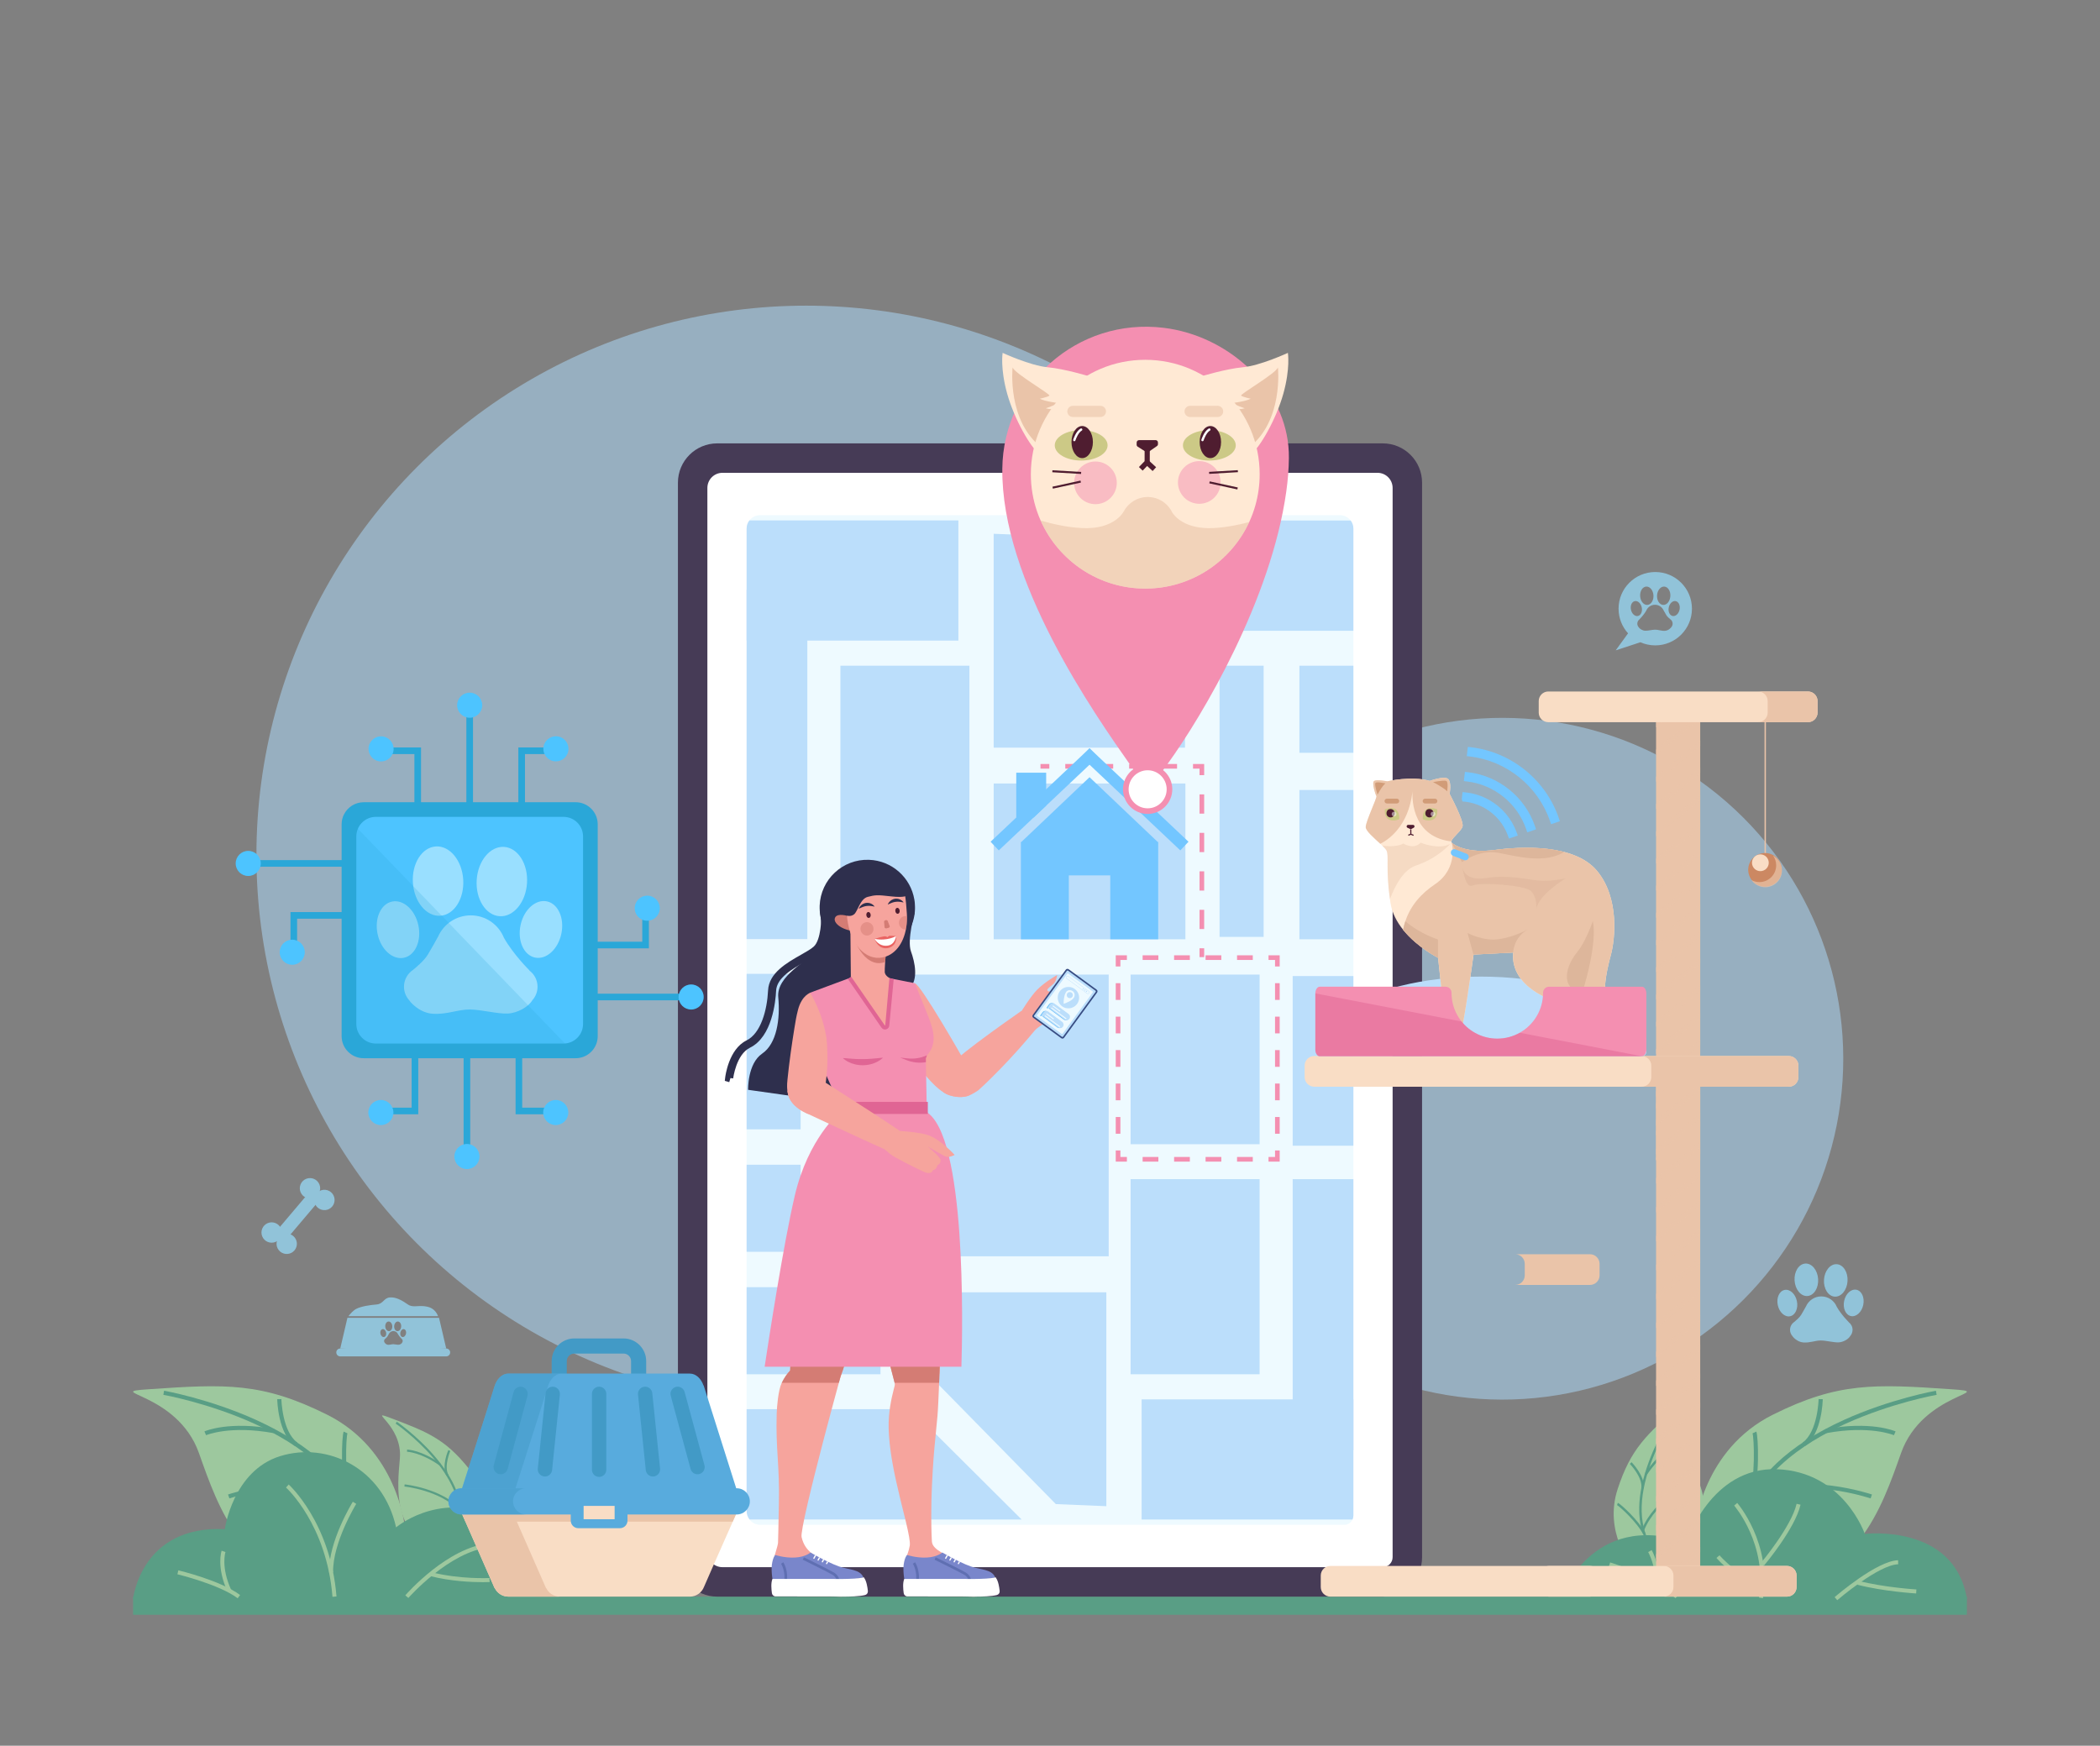 <?xml version="1.0" encoding="utf-8"?>
<!-- Generator: Adobe Illustrator 24.0.0, SVG Export Plug-In . SVG Version: 6.00 Build 0)  -->
<svg version="1.1" id="Layer_1" xmlns="http://www.w3.org/2000/svg" xmlns:xlink="http://www.w3.org/1999/xlink" x="0px" y="0px"
	 viewBox="0 0 2645.94 2200" style="enable-background:new 0 0 2645.94 2200;" xml:space="preserve">
<rect x="0" y="0" width="2645.94" height="2200" fill="#808080" stroke="none"/>
<style type="text/css">
	.st0{opacity:0.5;}
	.st1{fill:#AEDEFF;}
	.st2{fill:#9DC89E;}
	.st3{fill:#599E85;}
	.st4{fill:#463B56;}
	.st5{fill:#FFFFFF;}
	.st6{fill:#2AA7D8;}
	.st7{fill:#4DC4FF;}
	.st8{fill:#99DFFF;}
	.st9{opacity:0.2;}
	.st10{fill:#EEFAFF;}
	.st11{fill:#BBDEFB;}
	.st12{fill:#F48FB1;}
	.st13{fill:#73C6FF;}
	.st14{fill:none;stroke:#F48FB1;stroke-width:5.865;stroke-miterlimit:10;}
	.st15{fill:#FFE9D4;}
	.st16{fill:#EAC4A9;}
	.st17{fill:#CCC986;}
	.st18{fill:#4F1D30;}
	.st19{opacity:0.6;}
	.st20{fill:#CC8862;}
	.st21{fill:#F9DDC5;}
	.st22{opacity:0.7;}
	.st23{fill:#DDB69B;}
	.st24{fill:#D19C78;}
	.st25{opacity:0.3;}
	.st26{fill:#E06594;}
	.st27{fill:#2E2F4D;}
	.st28{fill:#F6A49D;}
	.st29{fill:#D47C74;}
	.st30{fill:#E96362;}
	.st31{fill:#7986CB;}
	.st32{fill:#5F6FB2;}
	.st33{fill:#374C82;}
	.st34{fill:#5EB9F7;}
	.st35{fill:#429AC6;}
	.st36{fill:#58ABDD;}
</style>
<g class="st0">
	<circle class="st1" cx="1015.72" cy="1077.84" r="692.64"/>
</g>
<g class="st0">
	
		<ellipse transform="matrix(0.707 -0.707 0.707 0.707 -388.904 1729.492)" class="st1" cx="1893.23" cy="1334.19" rx="429.64" ry="429.64"/>
</g>
<g>
	<g>
		<path class="st2" d="M509.88,1923.11c0,0-9.32-96.15-97.64-140.24c-82.17-41.02-127.79-38.77-224.97-32.09
			c-60.47,4.15,36.01,3.11,63.39,80.41c24.22,68.39,57.03,166.57,174.77,170.16C543.16,2004.93,509.88,1923.11,509.88,1923.11z"/>
	</g>
	<g>
		<path class="st3" d="M449.68,1930.71c-9.85-68.71-75.41-112.02-128.67-136.26c-58.1-26.44-114.62-36.57-115.18-36.66l0.91-5.16
			c0.57,0.1,57.65,10.31,116.35,37.01c34.56,15.72,62.95,34,84.37,54.34c26.95,25.59,42.9,54.52,47.41,85.98L449.68,1930.71z"/>
	</g>
	<g>
		<path class="st3" d="M259.66,1808.69l-2.11-4.79c1.25-0.55,31.28-13.42,88.21-2.97l-0.95,5.15
			C289.64,1795.95,259.95,1808.56,259.66,1808.69z"/>
	</g>
	<g>
		<path class="st3" d="M289.03,1888.35l-1.71-4.95c0.84-0.29,84.82-28.81,149.87-1.77l-2.01,4.83
			C371.94,1860.2,289.85,1888.07,289.03,1888.35z"/>
	</g>
	<g>
		<path class="st3" d="M371.53,1822.22c-21.31-15.74-22.19-57.18-22.21-58.94l5.23-0.08c0.01,0.4,0.87,40.61,20.09,54.81
			L371.53,1822.22z"/>
	</g>
	<g>
		<path class="st3" d="M438.28,1893.58c-10-29.21-7.78-84.07-5.22-89.47l4.73,2.24l0.02-0.04c-1.85,4.74-4.28,57.24,5.42,85.57
			L438.28,1893.58z"/>
	</g>
</g>
<g>
	<g>
		<path class="st2" d="M606.07,1937.25c0,0,16.3-47.27-15.79-87.03c-29.86-36.99-51.82-45.75-99.01-63.52
			c-29.36-11.05,16.28,9.21,12.54,51.49c-3.31,37.41-8.99,90.69,45.67,117.71C604.13,1982.93,606.07,1937.25,606.07,1937.25z"/>
	</g>
	<g>
		<path class="st3" d="M576.09,1927.87c10.14-34.47-11.4-68.97-31.26-91.84c-21.66-24.95-46.09-41.88-46.34-42.04l1.54-2.23
			c0.25,0.17,24.92,17.26,46.81,42.46c12.89,14.84,22.32,29.55,28.03,43.74c7.18,17.85,8.47,34.9,3.82,50.68L576.09,1927.87z"/>
	</g>
	<g>
		<path class="st3" d="M512.88,1829.54l0.04-2.71c0.71,0.01,17.61,0.41,42.17,17.58l-1.55,2.22
			C529.74,1830,513.05,1829.55,512.88,1829.54z"/>
	</g>
	<g>
		<path class="st3" d="M509.57,1873.36l0.26-2.7c0.46,0.04,46.13,4.69,70.94,31.41l-1.99,1.84
			C554.66,1877.95,510.02,1873.41,509.57,1873.36z"/>
	</g>
	<g>
		<path class="st3" d="M562.64,1859.98c-6.64-12,1.86-31.69,2.22-32.53l2.48,1.09c-0.08,0.19-8.33,19.3-2.34,30.13L562.64,1859.98z"
			/>
	</g>
	<g>
		<path class="st3" d="M578.71,1907.94c1.58-15.91,14.42-41.25,16.79-43.25l1.74,2.07l0.02-0.01c-1.89,1.83-14.33,26.03-15.86,41.46
			L578.71,1907.94z"/>
	</g>
</g>
<g>
	<g>
		<path class="st2" d="M2136.06,1923.11c0,0,9.32-96.15,97.64-140.24c82.17-41.02,127.79-38.77,224.97-32.09
			c60.47,4.15-36.01,3.11-63.39,80.41c-24.22,68.39-57.03,166.57-174.77,170.16C2102.78,2004.93,2136.06,1923.11,2136.06,1923.11z"
			/>
	</g>
	<g>
		<path class="st3" d="M2196.26,1930.71c9.85-68.71,75.41-112.02,128.67-136.26c58.1-26.44,114.62-36.57,115.18-36.66l-0.91-5.16
			c-0.57,0.1-57.65,10.31-116.35,37.01c-34.56,15.72-62.95,34-84.37,54.34c-26.95,25.59-42.9,54.52-47.41,85.98L2196.26,1930.71z"/>
	</g>
	<g>
		<path class="st3" d="M2386.28,1808.69l2.11-4.79c-1.25-0.55-31.28-13.42-88.21-2.97l0.95,5.15
			C2356.3,1795.95,2385.98,1808.56,2386.28,1808.69z"/>
	</g>
	<g>
		<path class="st3" d="M2356.91,1888.35l1.71-4.95c-0.84-0.29-84.82-28.81-149.87-1.77l2.01,4.83
			C2273.99,1860.2,2356.09,1888.07,2356.91,1888.35z"/>
	</g>
	<g>
		<path class="st3" d="M2274.4,1822.22c21.31-15.74,22.19-57.18,22.21-58.94l-5.23-0.08c-0.01,0.4-0.87,40.61-20.09,54.81
			L2274.4,1822.22z"/>
	</g>
	<g>
		<path class="st3" d="M2207.66,1893.58c10-29.21,7.78-84.07,5.22-89.47l-4.73,2.24l-0.02-0.04c1.85,4.74,4.28,57.24-5.42,85.57
			L2207.66,1893.58z"/>
	</g>
</g>
<g>
	<g>
		<path class="st2" d="M2056.23,1974.14c0,0-35.88-43.05-18.07-97.48c16.57-50.64,36.1-68.55,78.48-105.93
			c26.37-23.26-13.4,16.13,7.34,58.94c18.35,37.88,45.49,91.45-1.03,141.51C2076.43,2021.24,2056.23,1974.14,2056.23,1974.14z"/>
	</g>
	<g>
		<path class="st3" d="M2083.91,1952.4c-24.34-32.08-15.49-76.8-3.77-108.66c12.78-34.76,31.64-62.21,31.83-62.49l-2.5-1.73
			c-0.19,0.28-19.25,28-32.16,63.11c-7.6,20.67-11.63,39.84-11.97,56.98c-0.43,21.55,5.01,39.93,16.16,54.62L2083.91,1952.4z"/>
	</g>
	<g>
		<path class="st3" d="M2111.03,1824.22l-1.12-2.82c-0.74,0.29-18.29,7.44-37.19,35.19l2.51,1.71
			C2093.55,1831.4,2110.86,1824.29,2111.03,1824.22z"/>
	</g>
	<g>
		<path class="st3" d="M2131.94,1868.82l-1.34-2.72c-0.46,0.23-46.47,23.26-61.84,61.13l2.81,1.14
			C2086.51,1891.56,2131.48,1869.05,2131.94,1868.82z"/>
	</g>
	<g>
		<path class="st3" d="M2071,1875.91c2.19-15.21-14.55-32.47-15.27-33.2l-2.17,2.13c0.16,0.17,16.41,16.91,14.43,30.64L2071,1875.91
			z"/>
	</g>
	<g>
		<path class="st3" d="M2073.24,1932.55c-7.98-16.04-31.52-37.49-34.8-38.63l-1,2.87l-0.02-0.01c2.71,1.17,25.36,21.57,33.11,37.13
			L2073.24,1932.55z"/>
	</g>
</g>
<g>
	<rect x="167.71" y="2012.15" class="st3" width="2310.52" height="22.85"/>
</g>
<g>
	<path class="st3" d="M1966.19,2014.69c0,0,38.09-111.72,158.69-71.09c0,0,30.47-95.21,114.26-92.04
		c83.79,3.17,110.45,81.53,110.45,81.53s112.56-13.61,128.65,81.61H1966.19z"/>
</g>
<g>
	<g>
		<path class="st2" d="M2221.27,2014.14l-5.01-0.81c10.82-67.14-30.82-115.45-31.24-115.93l3.81-3.35
			C2189.26,1894.54,2232.48,1944.56,2221.27,2014.14z"/>
	</g>
	<g>
		<path class="st2" d="M2222.55,1973.05l-3.89-3.27c0.38-0.46,38.52-46.07,45.01-74.63l4.95,1.13
			C2261.87,1926.03,2224.15,1971.14,2222.55,1973.05z"/>
	</g>
	<g>
		<path class="st2" d="M2220.41,1997.21c-30.03-1.63-56.61-32.55-57.72-33.87l3.87-3.29c0.26,0.3,26.29,30.57,54.13,32.09
			L2220.41,1997.21z"/>
	</g>
</g>
<g>
	<path class="st2" d="M2314.88,2016.61l-3.32-3.84c2.16-1.87,53.28-45.78,79.97-46.52l0.14,5.08
		C2366.79,1972.01,2315.4,2016.16,2314.88,2016.61z"/>
</g>
<g>
	<path class="st2" d="M2414.3,2008.13c-0.41-0.02-41.09-2.49-74.04-11l1.27-4.91c32.46,8.38,72.66,10.82,73.06,10.85L2414.3,2008.13
		z"/>
</g>
<g>
	<path class="st2" d="M2111.13,2014.1c-26.78-22.27-83.34-40.08-83.91-40.26l1.51-4.85c2.36,0.74,58.1,18.29,85.65,41.21
		L2111.13,2014.1z"/>
</g>
<g>
	<path class="st2" d="M2090.99,1996.51l-5.08-0.15c0.66-22.58-9.15-40.22-9.25-40.39l4.42-2.5
		C2081.52,1954.24,2091.69,1972.53,2090.99,1996.51z"/>
</g>
<g>
	<path class="st3" d="M167.71,2014.69c0,0,10.16-92.68,115.53-87.6c0,0,10.16-73.63,69.82-92.04c59.67-18.41,129.49,15.23,146,89.82
		c0,0,50.78-43.38,119.34-16.14c68.55,27.24,55.86,105.95,55.86,105.95H167.71z"/>
</g>
<g>
	<path class="st2" d="M418.91,2012.35c-7.31-91.12-58.02-137.28-58.53-137.74l3.37-3.79c0.53,0.47,52.74,47.87,60.22,141.12
		L418.91,2012.35z"/>
</g>
<g>
	<path class="st2" d="M414.63,1981.53c-0.76-38.81,28.66-86.95,29.91-88.98l4.32,2.67c-0.3,0.48-29.89,48.91-29.15,86.21
		L414.63,1981.53z"/>
</g>
<g>
	<path class="st2" d="M514.51,2013.81l-3.83-3.33c2.14-2.46,53.02-60.29,105.88-65.6l0.51,5.05
		C566.22,1955.05,515.02,2013.23,514.51,2013.81z"/>
</g>
<g>
	<path class="st2" d="M608.43,1993.9c-13.31,0-40.24-0.97-66.46-7.72l1.26-4.92c35.84,9.23,73.08,7.44,73.45,7.41l0.26,5.07
		C616.84,1993.75,613.7,1993.9,608.43,1993.9z"/>
</g>
<g>
	<path class="st2" d="M299.45,2014.17c-23.14-17.46-75.4-30.1-75.93-30.23l1.18-4.94c2.19,0.52,53.81,13.01,77.81,31.11
		L299.45,2014.17z"/>
</g>
<g>
	<path class="st2" d="M286.64,2005.71c-14.14-30.92-7.66-50.62-7.38-51.45l4.81,1.64c-0.06,0.19-6.04,18.78,7.19,47.69
		L286.64,2005.71z"/>
</g>
<g>
	<path class="st4" d="M903.7,2012.12c-27.36,0-49.53-22.18-49.53-49.53V608.28c0-27.36,22.18-49.53,49.53-49.53h838.53
		c27.36,0,49.53,22.18,49.53,49.53v1354.31c0,27.36-22.18,49.53-49.53,49.53H903.7z"/>
</g>
<g>
	<path class="st5" d="M1754.66,614.9v1347.51c0,6.96-5.63,12.59-12.61,12.59H910.32c-10.53,0-19.04-8.51-19.04-19.02V614.9
		c0-10.53,8.51-19.06,19.07-19.06h825.24C1746.13,595.84,1754.66,604.39,1754.66,614.9z"/>
</g>
<g>
	<path class="st5" d="M1705.21,666.16v1243.8c0,6.42-4.98,11.61-11.15,11.61H957.6c-9.33,0-16.88-7.85-16.88-17.55V666.16
		c0-9.33,7.55-16.88,16.9-16.88h730.7C1697.67,649.28,1705.21,656.85,1705.21,666.16z"/>
</g>
<g>
	<g>
		<path class="st6" d="M753.1,1038.78v266.99c0,13.98-10.28,25.52-23.65,27.5c-1.37,0.22-2.77,0.32-4.17,0.32H458.29
			c-15.35,0-27.82-12.44-27.82-27.82v-266.99c0-4.49,1.08-8.77,2.98-12.51c4.57-9.06,13.98-15.28,24.84-15.28h266.99
			C740.63,1010.99,753.1,1023.43,753.1,1038.78z"/>
	</g>
	<g>
		<path class="st7" d="M710,1315.12H473.58c-13.6,0-24.63-11.03-24.63-24.63v-236.42c0-13.6,11.03-24.63,24.63-24.63H710
			c13.6,0,24.63,11.03,24.63,24.63v236.42C734.63,1304.09,723.6,1315.12,710,1315.12z"/>
	</g>
	<g>
		<g>
			
				<ellipse transform="matrix(0.998 -0.064 0.064 0.998 -69.552 37.346)" class="st8" cx="551.52" cy="1110.57" rx="31.76" ry="43.76"/>
		</g>
		<g>
			
				<ellipse transform="matrix(0.064 -0.998 0.998 0.064 -516.477 1670.691)" class="st8" cx="632.07" cy="1110.57" rx="43.76" ry="31.76"/>
		</g>
		<g>
			
				<ellipse transform="matrix(0.208 -0.978 0.978 0.208 -606.038 1594.483)" class="st8" cx="681.83" cy="1171.57" rx="36.2" ry="26.27"/>
		</g>
		<g>
			
				<ellipse transform="matrix(0.978 -0.208 0.208 0.978 -232.963 130.166)" class="st8" cx="501.76" cy="1171.57" rx="26.27" ry="36.2"/>
		</g>
		<g>
			<path class="st8" d="M677.28,1243.5c0-8.43-4.1-15.9-10.41-20.53l0.24-0.09c0,0-20.05-19.66-32.18-41.05
				c-6.65-16.56-22.84-28.26-41.78-28.26c-18.32,0-34.07,10.95-41.1,26.65c-2.46,4.49-8.86,16.09-13.31,23.31
				c-4.37,7.09-14.27,15.47-18.43,18.83c-6.81,4.57-11.29,12.34-11.29,21.15c0,6.87,2.73,13.1,7.15,17.68l-0.13,0.13
				c0,0,11.33,15.1,29.33,16.26c18.01,1.16,32.09-5.66,47.05-5.37c14.96,0.29,34.56,5.66,47.34,5.08
				c12.33-0.56,26.14-8.42,31.01-16.8C674.82,1255.99,677.28,1250.03,677.28,1243.5z"/>
		</g>
	</g>
	<g>
		<g>
			<polygon class="st6" points="530.48,1018.65 522.13,1018.65 522.13,950.3 488.89,950.3 488.89,941.96 530.48,941.96 			"/>
		</g>
	</g>
	<g>
		<g>
			<polygon class="st6" points="661.45,1018.65 653.11,1018.65 653.11,941.96 694.7,941.96 694.7,950.3 661.45,950.3 			"/>
		</g>
	</g>
	<g>
		<rect x="587.62" y="888.49" class="st6" width="8.34" height="130.16"/>
	</g>
	<g>
		<circle class="st7" cx="591.79" cy="888.72" r="15.81"/>
	</g>
	<g>
		
			<ellipse transform="matrix(0.228 -0.974 0.974 0.228 -548.875 1195.907)" class="st7" cx="479.88" cy="944.15" rx="15.81" ry="15.81"/>
	</g>
	<g>
		
			<ellipse transform="matrix(0.228 -0.974 0.974 0.228 -378.815 1410.435)" class="st7" cx="700.22" cy="944.15" rx="15.81" ry="15.81"/>
	</g>
	<g>
		<g>
			<polygon class="st6" points="691.21,1404.24 649.62,1404.24 649.62,1327.54 657.97,1327.54 657.97,1395.9 691.21,1395.9 			"/>
		</g>
	</g>
	<g>
		<g>
			<polygon class="st6" points="526.99,1404.24 485.4,1404.24 485.4,1395.9 518.65,1395.9 518.65,1327.54 526.99,1327.54 			"/>
		</g>
	</g>
	<g>
		<rect x="584.13" y="1327.54" class="st6" width="8.34" height="130.16"/>
	</g>
	<g>
		<circle class="st7" cx="588.31" cy="1457.47" r="15.81"/>
	</g>
	<g>
		<circle class="st7" cx="700.22" cy="1402.04" r="15.81"/>
	</g>
	<g>
		<circle class="st7" cx="479.88" cy="1402.04" r="15.81"/>
	</g>
	<g>
		<polygon class="st6" points="374.34,1191.02 366,1191.02 366,1149.43 442.69,1149.43 442.69,1157.77 374.34,1157.77 		"/>
	</g>
	<g>
		<rect x="312.53" y="1083.94" class="st6" width="130.16" height="8.34"/>
	</g>
	<g>
		<circle class="st7" cx="312.76" cy="1088.12" r="15.81"/>
	</g>
	<g>
		<circle class="st7" cx="368.2" cy="1200.03" r="15.81"/>
	</g>
	<g>
		<polygon class="st6" points="817.59,1195.13 740.9,1195.13 740.9,1186.79 809.24,1186.79 809.24,1153.54 817.59,1153.54 		"/>
	</g>
	<g>
		<rect x="740.9" y="1252.28" class="st6" width="130.16" height="8.34"/>
	</g>
	<g>
		<circle class="st7" cx="870.82" cy="1256.45" r="15.81"/>
	</g>
	<g>
		
			<ellipse transform="matrix(0.155 -0.988 0.988 0.155 -441.664 1772.744)" class="st7" cx="815.39" cy="1144.54" rx="15.81" ry="15.81"/>
	</g>
	<g class="st9">
		<path class="st6" d="M729.45,1333.27c-1.37,0.22-2.77,0.32-4.17,0.32H458.29c-15.35,0-27.82-12.44-27.82-27.82v-266.99
			c0-4.49,1.08-8.77,2.98-12.51L729.45,1333.27z"/>
	</g>
</g>
<g>
	<g>
		<path class="st10" d="M1701.79,655.97c-3.09-4.07-7.96-6.69-13.47-6.69H957.63c-5.47,0-10.32,2.58-13.41,6.59
			c-2.21,2.83-3.5,6.39-3.5,10.28v1237.86c0,4.09,1.33,7.86,3.62,10.85c3.07,4.09,7.88,6.71,13.27,6.71h736.46
			c4.44,0,8.27-2.7,10.05-6.61c0.7-1.51,1.1-3.21,1.1-5V666.15C1705.22,662.32,1703.94,658.8,1701.79,655.97z"/>
	</g>
	<g>
		<g>
			
				<rect x="1095.9" y="1282.23" transform="matrix(6.123234e-17 -1 1 6.123234e-17 -132.275 2679.139)" class="st11" width="355.06" height="246.96"/>
		</g>
		<g>
			
				<rect x="1398.89" y="1253.81" transform="matrix(6.123234e-17 -1 1 6.123234e-17 170.709 2840.878)" class="st11" width="213.81" height="162.55"/>
		</g>
		<g>
			<rect x="1628.74" y="1230.03" class="st11" width="76.48" height="213.81"/>
		</g>
		<g>
			<path class="st11" d="M1287.27,1914.96l-342.93-0.1c-2.29-2.99-3.62-6.76-3.62-10.85v-128.13h206.87L1287.27,1914.96z"/>
		</g>
		<g>
			<polygon class="st11" points="1152.91,1714.76 1152.91,1628.62 1393.95,1628.62 1393.95,1898.15 1330.33,1895.51 			"/>
		</g>
		<g>
			<rect x="940.72" y="1622.13" class="st11" width="68.05" height="109.77"/>
		</g>
		<g>
			<rect x="940.72" y="1467.81" class="st11" width="68.05" height="109.75"/>
		</g>
		<g>
			<rect x="940.72" y="1227.25" class="st11" width="68.05" height="195.98"/>
		</g>
		<g>
			
				<rect x="831.36" y="1453.87" transform="matrix(6.123234e-17 -1 1 6.123234e-17 -400.064 2563.248)" class="st11" width="500.47" height="55.57"/>
		</g>
		<g>
			<path class="st11" d="M1705.22,1763.53v146.42c0,1.8-0.39,3.5-1.1,5h-265.71v-151.43H1705.22z"/>
		</g>
		<g>
			<rect x="1628.74" y="1485.99" class="st11" width="76.48" height="341.76"/>
		</g>
		<g>
			
				<rect x="1382.84" y="1527.66" transform="matrix(6.123234e-17 -1 1 6.123234e-17 -103.145 3114.732)" class="st11" width="245.91" height="162.55"/>
		</g>
		<g>
			<path class="st11" d="M1705.22,666.15v128.79h-206.83L1358.7,655.87l343.09,0.1C1703.94,658.8,1705.22,662.32,1705.22,666.15z"/>
		</g>
		<g>
			<polygon class="st11" points="1493.06,856.07 1493.06,942.21 1252.01,942.21 1252.01,672.69 1315.64,675.32 			"/>
		</g>
		<g>
			<rect x="1637.2" y="838.95" class="st11" width="68.01" height="109.75"/>
		</g>
		<g>
			<rect x="1637.2" y="995.58" class="st11" width="68.01" height="188.14"/>
		</g>
		<g>
			
				<rect x="1393.49" y="982.04" transform="matrix(-1.836970e-16 1 -1 -1.836970e-16 2574.2 -554.552)" class="st11" width="341.77" height="55.57"/>
		</g>
		<g>
			<path class="st11" d="M1207.55,655.87v151.45H940.72V666.15c0-3.89,1.29-7.45,3.5-10.28H1207.55z"/>
		</g>
		<g>
			<rect x="940.72" y="743.08" class="st11" width="76.5" height="440.41"/>
		</g>
		<g>
			
				<rect x="967.55" y="930.29" transform="matrix(-1.836970e-16 1 -1 -1.836970e-16 2151.736 -128.613)" class="st11" width="345.24" height="162.55"/>
		</g>
		<g>
			
				<rect x="1274.62" y="964.76" transform="matrix(6.123234e-17 -1 1 6.123234e-17 287.252 2458.337)" class="st11" width="196.36" height="241.56"/>
		</g>
		<g>
			<g>
				<rect x="1310.99" y="962.8" class="st12" width="11.13" height="5.87"/>
			</g>
			<g>
				<path class="st12" d="M1483.05,968.66h-20.11v-5.87h20.11V968.66z M1442.82,968.66h-20.12v-5.87h20.12V968.66z M1402.58,968.66
					h-20.12v-5.87h20.12V968.66z M1362.35,968.66h-20.12v-5.87h20.12V968.66z"/>
			</g>
			<g>
				<polygon class="st12" points="1517.23,976.86 1511.36,976.86 1511.36,968.66 1503.16,968.66 1503.16,962.8 1517.23,962.8 				
					"/>
			</g>
			<g>
				<path class="st12" d="M1517.23,1170.81h-5.86v-24.24h5.86V1170.81z M1517.23,1122.32h-5.86v-24.24h5.86V1122.32z
					 M1517.23,1073.84h-5.86v-24.24h5.86V1073.84z M1517.23,1025.35h-5.86v-24.24h5.86V1025.35z"/>
			</g>
			<g>
				<rect x="1511.36" y="1195.05" class="st12" width="5.86" height="11.13"/>
			</g>
		</g>
		<g>
			<g>
				<polygon class="st13" points="1318.15,973.81 1318.15,1015.31 1302.38,1030.2 1280.45,1030.2 1280.45,973.81 				"/>
			</g>
			<g>
				<g>
					<polygon class="st13" points="1383.09,953.98 1318.15,1015.31 1302.38,1030.2 1258.43,1071.7 1248.12,1060.78 1280.5,1030.2 
						1318.15,994.65 1372.78,943.06 					"/>
				</g>
				<g>
					<polygon class="st13" points="1362.5,953.98 1427.44,1015.31 1443.21,1030.2 1487.16,1071.7 1497.47,1060.78 1465.09,1030.2 
						1427.44,994.65 1372.81,943.06 					"/>
				</g>
			</g>
			<g>
				<polygon class="st13" points="1459.3,1061.29 1459.3,1183.72 1398.89,1183.72 1398.89,1103.17 1346.7,1103.17 1346.7,1183.72 
					1286.29,1183.72 1286.29,1061.29 				"/>
			</g>
			<g>
				<polygon class="st13" points="1286.14,1061.77 1372.79,979.45 1459.45,1061.77 1373.46,1073.25 				"/>
			</g>
		</g>
		<g>
			<path class="st14" d="M1411.66,1206.19"/>
		</g>
		<g>
			<g>
				<polygon class="st12" points="1612.37,1217.97 1606.5,1217.97 1606.5,1209.77 1598.3,1209.77 1598.3,1203.9 1612.37,1203.9 				
					"/>
			</g>
			<g>
				<path class="st12" d="M1612.37,1428.77h-5.86v-21.08h5.86V1428.77z M1612.37,1386.61h-5.86v-21.08h5.86V1386.61z
					 M1612.37,1344.45h-5.86v-21.08h5.86V1344.45z M1612.37,1302.29h-5.86v-21.08h5.86V1302.29z M1612.37,1260.13h-5.86v-21.08h5.86
					V1260.13z"/>
			</g>
			<g>
				<polygon class="st12" points="1612.37,1463.91 1598.3,1463.91 1598.3,1458.04 1606.5,1458.04 1606.5,1449.84 1612.37,1449.84 
									"/>
			</g>
			<g>
				<path class="st12" d="M1578.47,1463.91h-19.83v-5.87h19.83V1463.91z M1538.82,1463.91h-19.83v-5.87h19.83V1463.91z
					 M1499.17,1463.91h-19.83v-5.87h19.83V1463.91z M1459.51,1463.91h-19.83v-5.87h19.83V1463.91z"/>
			</g>
			<g>
				<polygon class="st12" points="1419.86,1463.91 1405.8,1463.91 1405.8,1449.84 1411.66,1449.84 1411.66,1458.04 1419.86,1458.04 
									"/>
			</g>
			<g>
				<path class="st12" d="M1411.66,1428.77h-5.86v-21.08h5.86V1428.77z M1411.66,1386.61h-5.86v-21.08h5.86V1386.61z
					 M1411.66,1344.45h-5.86v-21.08h5.86V1344.45z M1411.66,1302.29h-5.86v-21.08h5.86V1302.29z M1411.66,1260.13h-5.86v-21.08h5.86
					V1260.13z"/>
			</g>
			<g>
				<polygon class="st12" points="1411.66,1217.97 1405.8,1217.97 1405.8,1203.9 1419.86,1203.9 1419.86,1209.77 1411.66,1209.77 
									"/>
			</g>
			<g>
				<path class="st12" d="M1578.47,1209.77h-19.83v-5.87h19.83V1209.77z M1538.82,1209.77h-19.83v-5.87h19.83V1209.77z
					 M1499.17,1209.77h-19.83v-5.87h19.83V1209.77z M1459.51,1209.77h-19.83v-5.87h19.83V1209.77z"/>
			</g>
		</g>
	</g>
</g>
<g>
	<g>
		<g>
			<g>
				<path class="st12" d="M1623.34,562.2c-7.42-77.53-78.31-139.51-157.11-149.08c-108.93-13.21-202.16,70.86-203.34,177.49
					c-1.56,141.03,115.35,308.24,162.21,374.83c13.15,18.76,21.59,29.53,21.59,29.53s9.38-11.59,24.01-31.67
					c45.44-62.65,130.84-207.99,149.95-343.57c2-14.31,3.17-28.53,3.32-42.51C1624.03,572.16,1623.81,567.14,1623.34,562.2z
					 M1506.14,674.57c-17.38,14-39.49,22.28-63.53,22.02c-10.54-0.12-20.65-1.86-30.14-5.03c-1.42-0.43-2.77-0.9-4.12-1.4
					c-37.87-14.41-64.6-51.27-64.12-94.13c0.61-54.93,45.63-98.97,100.59-98.36c54.93,0.61,98.97,45.63,98.36,100.56
					c-0.34,30.89-14.74,58.32-36.99,76.31C1506.17,674.53,1506.17,674.57,1506.14,674.57z"/>
			</g>
		</g>
	</g>
	<g>
		<g>
			<g>
				<path class="st15" d="M1616.97,496.17c-8.92,31.91-29.62,68.42-41.4,76.76c0,0-0.97-3.1-2.81-8.23c-3.51-9.81-10.19-27-19.28-44
					c-10.51-19.67-24.24-39.07-40.01-46.39c0,0,30.76-9.49,52.61-11.5c21.85-2.01,56.63-18.11,56.63-18.11
					S1625.88,464.26,1616.97,496.17z"/>
			</g>
			<g>
				<path class="st16" d="M1572.76,564.7c-3.51-9.81-10.19-27-19.28-44c1.47,0.74,3.11,1.33,4.91,1.62l-4.53-8.84
					c0,0,4.74,3.88,14.45,1.08c0,0-12.07-4.1-15.31-6.68c0,0,16.39-1.94,22.86-5.39c0,0-10.13-2.16-12.07-3.88
					c-1.94-1.73,43.99-28.03,46.36-35.58C1610.14,463.03,1617.56,531.04,1572.76,564.7z"/>
			</g>
		</g>
		<g>
			<g>
				<path class="st15" d="M1269.02,496.17c8.92,31.91,29.62,68.42,41.4,76.76c0,0,0.97-3.1,2.81-8.23c3.51-9.81,10.19-27,19.28-44
					c10.51-19.67,24.24-39.07,40.01-46.39c0,0-30.76-9.49-52.61-11.5c-21.85-2.01-56.63-18.11-56.63-18.11
					S1260.11,464.26,1269.02,496.17z"/>
			</g>
			<g>
				<path class="st16" d="M1313.23,564.7c3.51-9.81,10.19-27,19.28-44c-1.47,0.74-3.11,1.33-4.91,1.62l4.53-8.84
					c0,0-4.74,3.88-14.45,1.08c0,0,12.07-4.1,15.31-6.68c0,0-16.39-1.94-22.86-5.39c0,0,10.13-2.16,12.07-3.88
					c1.94-1.73-43.99-28.03-46.36-35.58C1275.85,463.03,1268.43,531.04,1313.23,564.7z"/>
			</g>
		</g>
	</g>
	<g>
		<path class="st15" d="M1587.15,597.59c0,13.65-1.89,26.87-5.44,39.4c-2.04,7.22-4.65,14.22-7.74,20.92
			c-22.85,49.51-72.88,83.84-130.98,83.84c-58.84,0-109.43-35.25-131.85-85.8c-1.61-3.61-3.07-7.31-4.37-11.07
			c-5.13-14.81-7.94-30.72-7.94-47.29c0-79.6,64.55-144.16,144.16-144.16C1522.62,453.44,1587.15,517.99,1587.15,597.59z"/>
	</g>
	<g>
		<ellipse class="st17" cx="1362.25" cy="561.22" rx="33.29" ry="19.17"/>
	</g>
	<g>
		<ellipse class="st18" cx="1363.54" cy="557.11" rx="13.49" ry="20.23"/>
	</g>
	<g>
		<g>
			<path class="st5" d="M1353.61,556.07c-0.14,0-0.29-0.02-0.43-0.07c-0.78-0.24-1.21-1.06-0.97-1.84
				c0.13-0.44,3.37-10.71,9.32-14.09c0.71-0.4,1.61-0.15,2.01,0.55c0.4,0.71,0.15,1.61-0.55,2.01c-4.11,2.33-7.14,9.74-7.97,12.4
				C1354.82,555.66,1354.24,556.07,1353.61,556.07z"/>
		</g>
	</g>
	<g>
		<ellipse class="st17" cx="1523.74" cy="561.22" rx="33.29" ry="19.17"/>
	</g>
	<g>
		<ellipse class="st18" cx="1525.03" cy="557.11" rx="13.49" ry="20.23"/>
	</g>
	<g>
		<g>
			<path class="st5" d="M1515.1,556.07c-0.14,0-0.29-0.02-0.43-0.07c-0.78-0.24-1.21-1.06-0.97-1.84
				c0.13-0.44,3.37-10.71,9.32-14.09c0.71-0.4,1.61-0.15,2.01,0.55c0.4,0.71,0.15,1.61-0.55,2.01c-4.11,2.33-7.14,9.74-7.97,12.4
				C1516.31,555.66,1515.73,556.07,1515.1,556.07z"/>
		</g>
	</g>
	<g>
		<path class="st18" d="M1435.18,554.67l20.81-0.03c1.65,0,2.99,1.32,3,2.97l0.02,2.03c0.01,0.99-0.47,1.93-1.29,2.5l-10.53,7.3
			c-0.99,0.69-2.3,0.72-3.31,0.07l-10.36-6.55c-0.89-0.56-1.42-1.54-1.4-2.59l0.05-2.76
			C1432.22,555.98,1433.55,554.67,1435.18,554.67z"/>
	</g>
	<g>
		<polygon class="st18" points="1439.7,593.1 1435.02,588.56 1442.16,581.19 1442.19,567.4 1448.71,567.42 1448.67,583.83 		"/>
	</g>
	<g>
		
			<rect x="1446.51" y="580.8" transform="matrix(0.676 -0.737 0.737 0.676 37.559 1258.955)" class="st18" width="6.52" height="11.98"/>
	</g>
	<g class="st19">
		<g>
			<path class="st16" d="M1386.47,525.55h-34.6c-3.9,0-7.07-3.16-7.07-7.07l0,0c0-3.9,3.16-7.07,7.07-7.07h34.6
				c3.9,0,7.07,3.16,7.07,7.07l0,0C1393.54,522.39,1390.37,525.55,1386.47,525.55z"/>
		</g>
		<g>
			<path class="st16" d="M1534.13,525.55h-34.6c-3.9,0-7.07-3.16-7.07-7.07l0,0c0-3.9,3.16-7.07,7.07-7.07h34.6
				c3.9,0,7.07,3.16,7.07,7.07l0,0C1541.2,522.39,1538.03,525.55,1534.13,525.55z"/>
		</g>
	</g>
	<g class="st0">
		<g>
			
				<ellipse transform="matrix(0.707 -0.707 0.707 0.707 -25.873 1154.33)" class="st12" cx="1380.46" cy="608.4" rx="26.89" ry="26.89"/>
		</g>
		<g>
			
				<ellipse transform="matrix(0.924 -0.383 0.383 0.924 -117.828 624.43)" class="st12" cx="1510.7" cy="608.4" rx="26.89" ry="26.89"/>
		</g>
	</g>
	<g>
		<g>
			<g>
				
					<rect x="1342.59" y="576.27" transform="matrix(0.059 -0.998 0.998 0.059 671.541 1901.055)" class="st18" width="2.52" height="36.31"/>
			</g>
			<g>
				
					<rect x="1326.17" y="610.01" transform="matrix(0.977 -0.212 0.212 0.977 -98.953 298.509)" class="st18" width="36.22" height="2.52"/>
			</g>
		</g>
		<g>
			<g>
				
					<rect x="1523.99" y="593.17" transform="matrix(0.998 -0.059 0.059 0.998 -32.57 92.603)" class="st18" width="36.31" height="2.52"/>
			</g>
			<g>
				
					<rect x="1540.46" y="593.16" transform="matrix(0.212 -0.977 0.977 0.212 617.565 1988.403)" class="st18" width="2.52" height="36.22"/>
			</g>
		</g>
	</g>
	<g class="st19">
		<path class="st16" d="M1573.97,657.91c-22.85,49.51-72.88,83.84-130.98,83.84c-58.84,0-109.43-35.25-131.85-85.8
			c14.63,4.33,33.09,8.54,51.79,9.52c41.31,2.17,52.73-20.66,52.73-20.66l0.04,0.02c5.7-10.98,17.15-18.5,30.4-18.5
			c13.65,0,25.42,8.02,30.92,19.59c2.91,4.52,16.24,21.44,52.07,19.55C1544.95,664.65,1560.65,661.49,1573.97,657.91z"/>
	</g>
</g>
<g>
	
		<ellipse transform="matrix(0.707 -0.707 0.707 0.707 -279.828 1313.812)" class="st5" cx="1446" cy="994.69" rx="27.52" ry="27.52"/>
	<path class="st12" d="M1446,1025.74c-17.12,0-31.06-13.93-31.06-31.05c0-17.12,13.93-31.05,31.06-31.05
		c17.12,0,31.06,13.93,31.06,31.05C1477.05,1011.81,1463.12,1025.74,1446,1025.74z M1446,970.71c-13.22,0-23.98,10.76-23.98,23.98
		c0,13.22,10.76,23.98,23.98,23.98s23.98-10.76,23.98-23.98C1469.98,981.47,1459.22,970.71,1446,970.71z"/>
</g>
<g>
	<g>
		<rect x="2223.27" y="904.45" class="st16" width="1.73" height="177.82"/>
	</g>
	<g>
		
			<ellipse transform="matrix(0.973 -0.23 0.23 0.973 -192.529 540.344)" class="st20" cx="2224.13" cy="1096.95" rx="21.15" ry="21.15"/>
	</g>
	<g>
		
			<ellipse transform="matrix(0.973 -0.23 0.23 0.973 -190.652 538.768)" class="st21" cx="2218.3" cy="1088.1" rx="10.57" ry="10.57"/>
	</g>
	<g class="st22">
		<g>
			<path class="st16" d="M2206.85,1109.14c3.83,5.43,10.15,8.96,17.29,8.96c11.68,0,21.14-9.47,21.14-21.14
				c0-8.09-4.54-15.12-11.23-18.68c2.45,3.44,3.88,7.67,3.88,12.21c0,11.68-9.46,21.14-21.14,21.14
				C2213.19,1111.62,2209.81,1110.73,2206.85,1109.14z"/>
		</g>
	</g>
</g>
<g>
	<g>
		<rect x="2086.61" y="904.88" class="st16" width="55.6" height="557.2"/>
	</g>
	<g>
		<g class="st22">
			<g>
				<polygon class="st16" points="2086.61,910.42 2086.61,916.65 2100.99,904.88 2093.35,904.88 				"/>
			</g>
		</g>
		<g class="st22">
			<g>
				<polygon class="st16" points="2086.61,944.72 2086.61,950.96 2142.21,905.39 2142.21,904.88 2135.2,904.88 				"/>
			</g>
		</g>
		<g class="st22">
			<g>
				<polygon class="st16" points="2086.61,979.02 2086.61,985.26 2142.21,939.69 2142.21,933.45 				"/>
			</g>
		</g>
		<g class="st22">
			<g>
				<polygon class="st16" points="2086.61,1013.3 2086.61,1019.56 2142.21,973.99 2142.21,967.73 				"/>
			</g>
		</g>
		<g class="st22">
			<g>
				<polygon class="st16" points="2086.61,1047.6 2086.61,1053.86 2142.21,1008.27 2142.21,1002.03 				"/>
			</g>
		</g>
		<g class="st22">
			<g>
				<polygon class="st16" points="2086.61,1081.9 2086.61,1088.16 2142.21,1042.57 2142.21,1036.34 				"/>
			</g>
		</g>
		<g class="st22">
			<g>
				<polygon class="st16" points="2086.61,1116.21 2086.61,1122.44 2142.21,1076.88 2142.21,1070.64 				"/>
			</g>
		</g>
		<g class="st22">
			<g>
				<polygon class="st16" points="2086.61,1150.51 2086.61,1156.75 2142.21,1111.18 2142.21,1104.94 				"/>
			</g>
		</g>
		<g class="st22">
			<g>
				<polygon class="st16" points="2086.61,1184.81 2086.61,1191.05 2142.21,1145.48 2142.21,1139.22 				"/>
			</g>
		</g>
		<g class="st22">
			<g>
				<polygon class="st16" points="2086.61,1219.09 2086.61,1225.35 2142.21,1179.78 2142.21,1173.52 				"/>
			</g>
		</g>
		<g class="st22">
			<g>
				<polygon class="st16" points="2086.61,1253.39 2086.61,1259.65 2142.21,1214.08 2142.21,1207.82 				"/>
			</g>
		</g>
		<g class="st22">
			<g>
				<polygon class="st16" points="2086.61,1287.69 2086.61,1293.95 2142.21,1248.36 2142.21,1242.13 				"/>
			</g>
		</g>
		<g class="st22">
			<g>
				<polygon class="st16" points="2086.61,1322 2086.61,1328.26 2142.21,1282.67 2142.21,1276.43 				"/>
			</g>
		</g>
		<g class="st22">
			<g>
				<polygon class="st16" points="2086.61,1356.3 2086.61,1362.56 2142.21,1316.97 2142.21,1310.73 				"/>
			</g>
		</g>
		<g class="st22">
			<g>
				<polygon class="st16" points="2086.61,1390.58 2086.61,1396.84 2142.21,1351.27 2142.21,1345.01 				"/>
			</g>
		</g>
		<g class="st22">
			<g>
				<polygon class="st16" points="2086.61,1431.14 2142.21,1385.57 2142.21,1379.31 2086.61,1424.88 				"/>
			</g>
		</g>
		<g class="st22">
			<g>
				<polygon class="st16" points="2086.61,1459.18 2086.61,1462.08 2090.72,1462.08 2142.21,1419.87 2142.21,1413.61 				"/>
			</g>
		</g>
		<g class="st22">
			<g>
				<polygon class="st16" points="2132.56,1462.08 2142.21,1454.18 2142.21,1447.92 2124.92,1462.08 				"/>
			</g>
		</g>
	</g>
	<g>
		<path class="st21" d="M1950.83,910.11h327.15c6.68,0,12.09-5.41,12.09-12.09v-14.5c0-6.68-5.41-12.09-12.09-12.09h-327.15
			c-6.68,0-12.09,5.41-12.09,12.09v14.5C1938.74,904.7,1944.15,910.11,1950.83,910.11z"/>
	</g>
	<g>
		<path class="st16" d="M2215.13,910.11h62.85c6.67,0,12.09-5.41,12.09-12.09v-14.5c0-6.67-5.42-12.09-12.09-12.09h-62.85
			c6.67,0,12.09,5.41,12.09,12.09v14.5C2227.21,904.7,2221.8,910.11,2215.13,910.11z"/>
	</g>
</g>
<g>
	<rect x="2086.6" y="1363.88" class="st16" width="55.6" height="629.72"/>
</g>
<g>
	<g class="st22">
		<g>
			<polygon class="st16" points="2086.6,1375.41 2086.6,1382.05 2108.77,1363.88 2100.67,1363.88 			"/>
		</g>
	</g>
	<g class="st22">
		<g>
			<polygon class="st16" points="2086.6,1411.86 2086.6,1418.51 2142.2,1372.94 2142.2,1366.29 			"/>
		</g>
	</g>
	<g class="st22">
		<g>
			<polygon class="st16" points="2086.6,1448.31 2086.6,1454.96 2142.2,1409.37 2142.2,1402.75 			"/>
		</g>
	</g>
	<g class="st22">
		<g>
			<polygon class="st16" points="2086.6,1484.77 2086.6,1491.41 2142.2,1445.85 2142.2,1439.18 			"/>
		</g>
	</g>
	<g class="st22">
		<g>
			<polygon class="st16" points="2086.6,1521.22 2086.6,1527.87 2142.2,1482.3 2142.2,1475.63 			"/>
		</g>
	</g>
	<g class="st22">
		<g>
			<polygon class="st16" points="2086.6,1557.67 2086.6,1564.32 2142.2,1518.76 2142.2,1512.08 			"/>
		</g>
	</g>
	<g class="st22">
		<g>
			<polygon class="st16" points="2086.6,1600.78 2142.2,1555.18 2142.2,1548.56 2086.6,1594.13 			"/>
		</g>
	</g>
	<g class="st22">
		<g>
			<polygon class="st16" points="2086.6,1630.58 2086.6,1637.23 2142.2,1591.66 2142.2,1584.99 			"/>
		</g>
	</g>
	<g class="st22">
		<g>
			<polygon class="st16" points="2086.6,1667.04 2086.6,1673.68 2142.2,1628.12 2142.2,1621.44 			"/>
		</g>
	</g>
	<g class="st22">
		<g>
			<polygon class="st16" points="2086.6,1703.49 2086.6,1710.14 2142.2,1664.57 2142.2,1657.92 			"/>
		</g>
	</g>
	<g class="st22">
		<g>
			<polygon class="st16" points="2086.6,1739.94 2086.6,1746.59 2142.2,1701.02 2142.2,1694.38 			"/>
		</g>
	</g>
	<g class="st22">
		<g>
			<polygon class="st16" points="2086.6,1783.02 2142.2,1737.45 2142.2,1730.81 2086.6,1776.4 			"/>
		</g>
	</g>
	<g class="st22">
		<g>
			<polygon class="st16" points="2086.6,1812.85 2086.6,1819.47 2142.2,1773.91 2142.2,1767.28 			"/>
		</g>
	</g>
	<g class="st22">
		<g>
			<polygon class="st16" points="2086.6,1849.28 2086.6,1855.95 2142.2,1810.36 2142.2,1803.71 			"/>
		</g>
	</g>
	<g class="st22">
		<g>
			<polygon class="st16" points="2086.6,1885.73 2086.6,1892.41 2142.2,1846.81 2142.2,1840.17 			"/>
		</g>
	</g>
	<g class="st22">
		<g>
			<polygon class="st16" points="2086.6,1922.21 2086.6,1928.84 2142.2,1883.27 2142.2,1876.62 			"/>
		</g>
	</g>
	<g class="st22">
		<g>
			<polygon class="st16" points="2086.6,1958.64 2086.6,1965.31 2142.2,1919.75 2142.2,1913.07 			"/>
		</g>
	</g>
	<g class="st22">
		<g>
			<polygon class="st16" points="2088.44,1993.6 2096.56,1993.6 2142.2,1956.18 2142.2,1949.53 			"/>
		</g>
	</g>
</g>
<g>
	<path class="st16" d="M1909.06,1619.3h94.28c6.67,0,12.09-5.39,12.09-12.09v-14.5c0-6.67-5.41-12.09-12.09-12.09h-94.28
		c6.67,0,12.09,5.41,12.09,12.09v14.5C1921.15,1613.91,1915.74,1619.3,1909.06,1619.3z"/>
</g>
<g>
	<path class="st21" d="M1676.19,2012.12h327.15c6.68,0,12.09-5.41,12.09-12.09v-14.5c0-6.68-5.41-12.09-12.09-12.09h-327.15
		c-6.68,0-12.09,5.41-12.09,12.09v14.5C1664.11,2006.71,1669.52,2012.12,1676.19,2012.12z"/>
</g>
<g>
	<path class="st21" d="M1655.91,1369.51h597.92c6.68,0,12.09-5.41,12.09-12.09v-14.5c0-6.68-5.41-12.09-12.09-12.09h-597.92
		c-6.68,0-12.09,5.41-12.09,12.09v14.5C1643.83,1364.1,1649.24,1369.51,1655.91,1369.51z"/>
</g>
<g>
	<path class="st16" d="M2068.48,1369.51h185.36c6.67,0,12.09-5.41,12.09-12.09v-14.5c0-6.67-5.41-12.09-12.09-12.09h-185.36
		c6.67,0,12.09,5.41,12.09,12.09v14.5C2080.56,1364.09,2075.15,1369.51,2068.48,1369.51z"/>
</g>
<g>
	<path class="st21" d="M1951.77,2012.12h299.78c6.68,0,12.09-5.41,12.09-12.09v-14.5c0-6.68-5.41-12.09-12.09-12.09h-299.78
		c-6.68,0-12.09,5.41-12.09,12.09v14.5C1939.68,2006.71,1945.1,2012.12,1951.77,2012.12z"/>
</g>
<g>
	<path class="st16" d="M2096.41,2012.12h155.14c6.67,0,12.09-5.39,12.09-12.09v-14.5c0-6.67-5.42-12.09-12.09-12.09h-155.14
		c6.67,0,12.09,5.41,12.09,12.09v14.5C2108.5,2006.73,2103.08,2012.12,2096.41,2012.12z"/>
</g>
<g>
	<g>
		<path class="st11" d="M2074.36,1308.43v17.14c0,3.06-2.48,5.55-5.55,5.55h-405.96c-3.06,0-5.55-2.48-5.55-5.55v-17.14
			c5.77-12.76,16.96-24.6,32.43-34.99c38.33-25.78,102.9-42.7,176.09-42.7s137.76,16.93,176.09,42.7
			C2057.4,1283.82,2068.59,1295.67,2074.36,1308.43z"/>
	</g>
	<g>
		<g>
			<g>
				<path class="st15" d="M2037.43,1306.12c0,0-25.51-5.91-35.13-31.79c0,0-8.4-12.59-7.83-26.21c0.01-0.39,0.03-0.77,0.07-1.15
					c0,0-3.03,8.12-7.04,18.46c-6.59,16.93-15.85,39.8-18.83,42.55c-4.8,4.44-4.8,4.44-4.8,4.44l-27.73-0.37
					c0,0-1.49-8.14,4.8-11.09c6.29-2.96,15.16-27,18.86-39.2c0,0-57.31-16.26-53.24-61.37l-49.91,2.58
					c0,0-14.05,101.68-17.75,105.01l-38.45-0.37c0,0-0.37-9.62,13.31-15.16c6.66-4.44,4.07-30.69,4.07-30.69l-5.91-54.72
					c0,0-26.07-13.03-44.01-35.31c-7.69-9.55-13.89-20.81-15.88-33.46c-0.27-1.72-0.52-3.39-0.75-5.02
					c-5.49-38.55-0.89-55.14-4.43-61.53c-0.88-1.59-2.82-3.68-5.26-6.06c-0.77-0.74-1.59-1.53-2.45-2.33
					c-7.81-7.27-18.36-16.18-18.36-21.01c0-7.02,14.61-37.35,13.5-39.01c-1.11-1.66-6.29-17.19-2.77-19.22
					c3.51-2.03,16.45,0.55,16.45,0.55s30.5-7.21,53.52-0.55c0,0,18.86-6.93,23.29-2.22c4.44,4.71,1.66,18.58,1.66,18.58
					s18.3,34.11,16.36,41.04c-1.64,5.83-12.71,13.83-14.01,18.37c-0.24,0.85-0.14,1.59,0.42,2.15c3.6,3.6,20.52,13.59,54.07,9.15
					c33.55-4.44,100.57-7.95,129.03,26.43c28.47,34.38,22.56,86.52,17.38,105.75c-5.18,19.22-16.64,65.44,5.55,75.42
					c22.18,9.98,24.04,11.46,25.51,15.89C2062.2,1299.1,2058.88,1314.26,2037.43,1306.12z"/>
			</g>
			<g>
				<path class="st16" d="M1842.78,1041.49c-1.64,5.83-12.71,13.83-14.01,18.37l-1.33,0.4c-51.51-6.85-47.93-60.35-47.71-63.11
					c-5.07,45.78-32.48,62.26-40.61,66.18c-7.81-7.26-18.36-16.18-18.36-21.01c0-7.02,14.61-37.35,13.5-39.01
					c-1.11-1.66-6.29-17.19-2.77-19.22c3.51-2.03,16.45,0.55,16.45,0.55s30.5-7.21,53.52-0.55c0,0,18.86-6.93,23.29-2.22
					c4.44,4.71,1.66,18.58,1.66,18.58S1844.72,1034.56,1842.78,1041.49z"/>
			</g>
			<g>
				<path class="st17" d="M1805.06,1033.08c-6.47,2.4-12.39-0.74-12.39-0.74s-0.34-3.7,0.89-7.32c0.79-2.3,2.22-4.57,4.79-5.78
					c2.69-1.29,6.66-1.43,12.44,0.71C1810.8,1019.95,1812.31,1030.39,1805.06,1033.08z"/>
			</g>
			<g>
				<path class="st17" d="M1750.62,1033.08c6.47,2.4,12.39-0.74,12.39-0.74s0.34-3.7-0.89-7.32c-0.79-2.3-2.22-4.57-4.79-5.78
					c-2.69-1.29-6.66-1.43-12.44,0.71C1744.88,1019.95,1743.37,1030.39,1750.62,1033.08z"/>
			</g>
			<g>
				<g>
					<path class="st18" d="M1757.26,1026c-0.42,1.99-2.02,3.6-4,4.03c-2.1,0.45-4.05-0.34-5.25-1.79c-0.94-1.13-1.19-2.66-1.02-4.12
						c0.21-1.85,1.45-4.23,4.27-4.49c0.27-0.05,0.55-0.07,0.83-0.07C1755.38,1019.55,1757.98,1022.57,1757.26,1026z"/>
				</g>
				<g class="st0">
					<circle class="st5" cx="1756.49" cy="1025.9" r="2.97"/>
				</g>
			</g>
			<g>
				<g>
					<path class="st18" d="M1806.24,1026c-0.42,1.99-2.02,3.6-4,4.03c-2.1,0.45-4.05-0.34-5.25-1.79c-0.94-1.13-1.19-2.66-1.02-4.12
						c0.21-1.85,1.45-4.23,4.27-4.49c0.27-0.05,0.55-0.07,0.83-0.07C1804.36,1019.55,1806.96,1022.57,1806.24,1026z"/>
				</g>
				<g class="st0">
					<circle class="st5" cx="1805.48" cy="1025.9" r="2.97"/>
				</g>
			</g>
			<g>
				<path class="st18" d="M1774.23,1039.55h6.12c1.05,0,1.9,0.85,1.9,1.9l0,0c0,0.71-0.39,1.35-1.01,1.68l-2.87,1.52
					c-0.52,0.28-1.15,0.29-1.69,0.05l-3.25-1.5c-0.7-0.32-1.14-1.04-1.11-1.81l0-0.02
					C1772.38,1040.35,1773.22,1039.55,1774.23,1039.55z"/>
			</g>
			<g>
				<polygon class="st18" points="1774.7,1053.24 1774.15,1051.92 1776.89,1050.77 1776.83,1045.1 1778.26,1045.09 1778.33,1051.71 
									"/>
			</g>
			<g>
				<polygon class="st18" points="1780.73,1053.34 1776.94,1051.86 1777.45,1050.53 1781.24,1052.01 				"/>
			</g>
			<g>
				<path class="st16" d="M2037.43,1306.12c0,0-25.51-5.91-35.13-31.79c0,0-8.4-12.59-7.83-26.21c0.01-0.39,0.03-0.77,0.07-1.15
					c0,0-3.03,8.12-7.04,18.46c-6.59,16.93-15.85,39.8-18.83,42.55c-4.8,4.44-4.8,4.44-4.8,4.44l-27.73-0.37
					c0,0-1.49-8.14,4.8-11.09c6.29-2.96,15.16-27,18.86-39.2c0,0-57.31-16.26-53.24-61.37l-49.91,2.58c0,0-0.02,0.12-0.06,0.37
					c-0.91,6.61-14.13,101.42-17.69,104.64l-38.45-0.37c0,0-0.37-9.62,13.31-15.16c6.66-4.44,4.07-30.69,4.07-30.69l-5.91-54.72
					c0,0-26.07-13.03-44.01-35.31c0.72-3.74,1.65-7.32,2.8-10.75c6.59-19.94,19.97-34.92,37.51-46.75
					c29.58-19.97,20.99-52.22,20.99-52.22c3.6,3.6,20.52,13.59,54.07,9.15c21.7-2.87,57.39-5.36,87.59,2.55
					c16.5,4.31,31.38,11.72,41.44,23.88c28.47,34.38,22.56,86.52,17.38,105.75c-5.18,19.22-16.64,65.44,5.55,75.42
					c22.18,9.98,24.04,11.46,25.51,15.89C2062.2,1299.1,2058.88,1314.26,2037.43,1306.12z"/>
			</g>
			<g>
				<path class="st23" d="M1996.95,1239.48l-2.47,8.64c0.01-0.39,0.03-0.77,0.07-1.15c0,0-3.03,8.12-7.04,18.46
					c-1.31-5.32-4.28-15.03-9.96-23.17c-8.32-11.92,0.28-31.33,10.26-43.26c9.98-11.92,19.13-38.27,19.13-38.27
					C2012.48,1188.18,1996.95,1239.48,1996.95,1239.48z"/>
			</g>
			<g>
				<path class="st24" d="M1735.7,1001.41c0,0,5.55-10.91,9.89-14.14c0,0-11.65-2.62-12.69-0.49
					C1731.65,989.34,1735.7,1001.41,1735.7,1001.41z"/>
			</g>
			<g>
				<path class="st24" d="M1805.62,985.6c0,0,14,7.35,17.75,11.65c0,0,1.94-12.06-1.25-13.17S1805.62,985.6,1805.62,985.6z"/>
			</g>
			<g>
				<path class="st23" d="M1970.85,1073.71c-24.22,14.79-57.78,5.96-82.18,1.18c-25.51-4.99-46.59,11.65-46.59,11.65l-12.9-24.52
					c3.6,3.6,20.52,13.59,54.07,9.15C1904.95,1068.29,1940.65,1065.81,1970.85,1073.71z"/>
			</g>
			<g>
				<path class="st23" d="M1924.86,1171.41c-18.08,10.36-18.31,28.97-18.31,28.97l-49.91,2.58c0,0-0.02,0.12-0.06,0.37l-7.48-27.51
					c0,0,19.97,10.73,39.56,7.76C1907.66,1180.72,1923.87,1171.96,1924.86,1171.41z"/>
			</g>
			<g>
				<path class="st23" d="M1811.91,1207.04c0,0-26.07-13.03-44.01-35.31c0.72-3.74,1.65-7.32,2.8-10.75
					c18.26,15.84,41.08,22.97,41.08,22.97L1811.91,1207.04z"/>
			</g>
			<g class="st19">
				<path class="st23" d="M1972.41,1107.06c0,0-33.83,20.52-36.6,38.27c0,0,1.11-15.53-7.21-22.74
					c-8.32-7.21-63.78-11.09-73.21-6.66c-9.43,4.44-12.76-23.29-12.76-23.29s1.11,18.3,29.95,13.86
					c28.84-4.44,52.69,2.22,67.11,3.33C1954.11,1110.94,1972.41,1107.06,1972.41,1107.06z"/>
			</g>
			<g class="st25">
				<path class="st23" d="M1827.29,1063.44c-0.48,0.55-15.95,18.25-43.25,27.34c-16.09,5.37-26.71,26.05-32.79,42.46
					c-5.49-38.55-0.89-55.14-4.43-61.53c-0.88-1.59-2.82-3.68-5.26-6.06c1.03,0.17,17.27,2.76,26.56-2.61c0,0,13.31,8.32,21.82-1.11
					C1789.96,1061.95,1812.87,1071.56,1827.29,1063.44z"/>
			</g>
			<g>
				<path class="st24" d="M1807.98,1012.59h-12.39c-1.68,0-3.05-1.37-3.05-3.05l0,0c0-1.68,1.37-3.05,3.05-3.05h12.39
					c1.68,0,3.05,1.37,3.05,3.05l0,0C1811.03,1011.22,1809.66,1012.59,1807.98,1012.59z"/>
			</g>
			<g>
				<path class="st24" d="M1759.91,1012.59h-12.39c-1.68,0-3.05-1.37-3.05-3.05l0,0c0-1.68,1.37-3.05,3.05-3.05h12.39
					c1.68,0,3.05,1.37,3.05,3.05l0,0C1762.97,1011.22,1761.6,1012.59,1759.91,1012.59z"/>
			</g>
		</g>
		<g>
			<path class="st13" d="M1844.69,1083.87l-13.96-5.42c-2.21-0.86-3.31-3.35-2.45-5.56v0c0.86-2.21,3.35-3.31,5.56-2.45l13.96,5.42
				c2.21,0.86,3.31,3.35,2.45,5.56l0,0C1849.39,1083.63,1846.9,1084.73,1844.69,1083.87z"/>
		</g>
		<g>
			<g>
				<g>
					<path class="st13" d="M1852.86,945.54l-0.45,3.93c47.69,5.59,88.71,38.37,104.32,84.3l3.74-1.27
						C1944.37,985.12,1902.05,951.31,1852.86,945.54z"/>
					<path class="st13" d="M1954.3,1038.7l-1.25-3.68c-15.01-44.19-54.7-76.25-101.1-81.7l-3.85-0.45l1.34-11.64l3.86,0.45
						c50.87,5.96,94.37,41.12,110.84,89.56l1.25,3.67L1954.3,1038.7z"/>
				</g>
			</g>
			<g>
				<g>
					<g>
						<path class="st13" d="M1926.71,1043.99c-11.54-34.02-41.78-58.86-77.99-63.03l0.45-3.92c37.73,4.35,69.24,30.22,81.27,65.67
							L1926.71,1043.99z"/>
						<path class="st13" d="M1924.28,1048.93l-1.25-3.69c-11.11-32.75-40.45-56.47-74.76-60.42l-3.86-0.44l1.35-11.63l3.86,0.44
							c38.78,4.47,71.95,31.27,84.5,68.28l1.24,3.67L1924.28,1048.93z"/>
					</g>
				</g>
			</g>
			<g>
				<g>
					<g>
						<path class="st13" d="M1907.37,1050.57l-3.74,1.27c-5.48-15.19-16.22-28.46-31.1-36.86c-8.32-4.71-17.42-7.61-26.79-8.6
							l0-0.01l0.46-3.92c9.89,1.05,19.5,4.12,28.27,9.08C1890.22,1020.44,1901.59,1034.49,1907.37,1050.57z"/>
						<path class="st13" d="M1901.27,1056.75l-1.29-3.58c-5.32-14.75-15.74-27.11-29.36-34.8c-7.85-4.44-16.35-7.17-25.28-8.11
							l-2.78-0.29l-0.75-3.37l0.99-8.39l3.82,0.41c10.5,1.12,20.52,4.33,29.77,9.56c16.07,9.08,28.38,23.68,34.64,41.1l1.34,3.72
							L1901.27,1056.75z"/>
					</g>
				</g>
			</g>
		</g>
	</g>
	<g>
		<path class="st12" d="M2074.36,1251.91v70.77c0,4.66-2.48,8.43-5.55,8.43h-405.96c-3.06,0-5.55-3.77-5.55-8.43v-70.77
			c0-4.66,2.48-8.43,5.55-8.43h158.46c4.23,0,7.56,3.46,7.55,7.69v0.08c0,13.68,4.76,26.24,12.72,36.13
			c10.56,13.14,26.78,21.55,44.95,21.55c10.3,0,19.98-2.7,28.34-7.44c17.51-9.89,29.34-28.68,29.34-50.23v-0.08
			c-0.01-4.23,3.33-7.69,7.55-7.69h117.04C2071.88,1243.48,2074.36,1247.26,2074.36,1251.91z"/>
	</g>
	<g class="st0">
		<path class="st26" d="M2068.82,1331.11h-405.96c-3.06,0-5.55-3.77-5.55-8.43v-70.77l184.28,35.46
			c10.56,13.14,26.78,21.55,44.95,21.55c10.3,0,19.98-2.7,28.34-7.44L2068.82,1331.11z"/>
	</g>
</g>
<g>
	<g>
		<path class="st27" d="M1152.45,1150.05c0,0-9.76,34.71-4.69,48.79c5.07,14.08,9.58,35.49-1.69,46.76s-41.12,46.76-27.6,90.7
			c13.52,43.94,3.38,60.28,3.38,60.28l-100.84-19.15c0,0,12.39-38.31,4.51-63.66c-7.89-25.35-1.13-68.16,18.59-72.11
			c19.72-3.94,33.8-30.98,27.04-47.32c-6.76-16.34,5.07-48.45,5.07-48.45L1152.45,1150.05z"/>
	</g>
	<g>
		<path class="st27" d="M1032.91,1148.11c0.05,1.24,0.19,2.49,0.38,3.73c0.33,1.6,0.62,3.14,0.81,4.68
			c0.03,0.03,0.03,0.05,0.03,0.08c4.98,22.68,22.79,40.7,45.68,45.71c3.52,0.81,7.14,1.27,10.88,1.41
			c15.1,0.54,29.09-4.55,39.94-13.37c13.04-10.58,21.62-26.52,22.24-44.6c0.03-0.97,0.05-1.92,0-2.87c0.03-0.03,0.03-0.03,0-0.05
			c0-1.33-0.05-2.65-0.19-3.98c-0.11-1.81-0.32-3.6-0.65-5.36c-4.68-27.52-28.12-48.9-57.13-49.93
			c-33.15-1.16-60.97,24.76-62.16,57.97C1032.7,1143.76,1032.72,1145.92,1032.91,1148.11z"/>
	</g>
	<g>
		<g>
			<path class="st27" d="M1032.91,1148.11c0,0,6.83,36.02-4.16,49.54c-10.98,13.52-50.7,32.11-48.16,59.15
				c2.54,27.04-1.69,58.3-20.28,70.98c-18.59,12.68-17.74,45.63-17.74,45.63l95.12,13.44c0,0-7.66-21.47,0.37-35.41
				c8.03-13.94,17.74-37.18,11.83-53.23c-5.92-16.05,6.76-45.21,16.9-53.23c10.14-8.03,21.97-40.56,3.8-71.4l0,0
				c-6.76,1.82-13.98-0.23-18.77-5.33L1032.91,1148.11z"/>
		</g>
		<g>
			<path class="st27" d="M918.83,1363.76l-5.61-1.63l0.5-4.26c0.17-1.45,4.38-35.62,26.79-46.64c18.29-9,26.06-38.5,27.24-63.11
				c1.05-21.94,23.48-34.68,41.5-44.91c6.58-3.74,12.8-7.27,16.12-10.35c9.05-8.38,9.9-34.97,9.46-44.51l10.13-0.47
				c0.18,3.99,1.4,39.35-12.7,52.41c-4.19,3.88-10.59,7.52-18.01,11.73c-15.86,9.01-35.6,20.22-36.38,36.58
				c-0.64,13.34-4.89,57.95-32.89,71.73c-17.51,8.61-21.16,38.41-21.19,38.71l-3.47-0.4L918.83,1363.76z"/>
		</g>
	</g>
	<g>
		<path class="st28" d="M1114.08,1306.35c27.77,9.54,20.17-65.77,20.56-67.96c-1.05-0.48-2.04-0.97-3.04-1.42
			c-0.37-0.17-0.74-0.34-1.11-0.54c-3.81-1.05-9.29-2.98-12.69-5.96c-1.65-1.48-2.81-3.21-3.04-5.22
			c-0.17-1.31,0.11-6.64,0.51-12.86c0.68-10.45,1.73-23.34,1.73-23.34l-45.63-20.56c0,0,0.11,3.46,0.17,8.72
			c0.18,11.6,0.41,41.97,0.49,53.76c0.03,3.66-2.38,6.88-5.89,7.89C1063.19,1239.7,1086.65,1296.89,1114.08,1306.35z"/>
	</g>
	<g>
		<path class="st29" d="M1117,1189.03c0,0-1.04,12.9-1.72,23.36c-3.16,0.96-6.49,1.68-9.91,1.28c-24.57-2.86-33.99-45.2-33.99-45.2
			L1117,1189.03z"/>
	</g>
	<g>
		<path class="st29" d="M1086.38,1169.11c-1.46,4.45-10.39,5.5-19.95,2.35s-15.62-9.06-14.66-13.75c1.27-6.23,10.39-5.5,19.95-2.35
			C1081.28,1158.51,1087.84,1164.66,1086.38,1169.11z"/>
	</g>
	<g>
		<path class="st28" d="M1066.36,1141.02c0.21,3.65,0.5,7.61,0.72,11.57c1.72,31.26,19.21,55.68,40.82,54.49
			c16.25-0.89,28.69-14.13,33.11-33.96c0.12-0.56,0.25-1.15,0.34-1.73c0.9-4.51,1.38-9.37,1.43-14.47c0-0.72,0-1.44-0.03-2.18
			c-0.02-1.03-0.06-2.05-0.12-3.08c-0.4-7.45-1.3-17.65-2.49-24.72c-0.51-3.15-3.7-5.08-6.71-4.08c-2.23,0.72-4.9,1.57-8.07,2.51
			c-11.59,3.47-31.67,1.14-45.74,1.44C1071.99,1126.97,1065.94,1133.38,1066.36,1141.02z"/>
	</g>
	<g>
		<g>
			<path class="st30" d="M1101.95,1183.19c0,0,11.93-4.02,14.16-3.08c2.23,0.93,2.23,0.93,2.23,0.93s1.28-1.46,2.32-1.7
				c1.04-0.24,8.33,0.33,8.33,0.33s1.08,5.39-2.04,10.01c-0.17,0.25-0.27,0.35-0.41,0.52c-4.03,4.8-11.08,6.27-16.62,3.36
				c-1.13-0.59-2.6-1.88-3.38-2.69C1103.15,1187.39,1101.95,1183.19,1101.95,1183.19z"/>
		</g>
		<g>
			<path class="st5" d="M1128.98,1179.67c0,0-10.66,6.67-27.03,3.52c0,0,5.06,10.01,16.38,8.54
				C1127.96,1190.48,1128.98,1179.67,1128.98,1179.67z"/>
		</g>
	</g>
	<g>
		<path class="st29" d="M1117.13,1169.88l1.99-0.46c1.34-0.31,2.21-1.34,1.88-2.23l-2.55-6.67c-0.29-0.77-1.41-1.15-2.58-0.88l0,0
			c-1.17,0.27-2.01,1.1-1.94,1.92l0.57,7.12C1114.56,1169.64,1115.79,1170.19,1117.13,1169.88z"/>
	</g>
	<g>
		<path class="st18" d="M1091.57,1153.43c0.26,2.07,1.69,3.59,3.2,3.39c1.51-0.19,2.52-2.03,2.26-4.1c-0.26-2.07-1.69-3.59-3.2-3.39
			C1092.33,1149.53,1091.31,1151.36,1091.57,1153.43z"/>
	</g>
	<g>
		<path class="st27" d="M1101.94,1142.56c0,0-0.17-0.36-0.59-0.87c-0.42-0.52-1.08-1.21-2.02-1.87c-0.46-0.34-1-0.64-1.59-0.93
			c-0.59-0.29-1.25-0.53-1.95-0.72c-0.7-0.16-1.44-0.35-2.21-0.36c-0.77-0.09-1.55-0.01-2.33,0.07c-0.78,0.07-1.53,0.34-2.27,0.55
			c-0.72,0.26-1.39,0.62-2.04,0.95c-0.61,0.39-1.16,0.82-1.68,1.22c-0.51,0.41-0.9,0.91-1.29,1.32c-0.38,0.42-0.7,0.82-0.92,1.24
			c-0.25,0.39-0.43,0.75-0.59,1.04c-0.3,0.59-0.44,0.94-0.44,0.94s0.37-0.12,0.96-0.37c0.29-0.13,0.64-0.27,1.01-0.47
			c0.36-0.21,0.82-0.36,1.29-0.55c0.47-0.18,0.93-0.44,1.46-0.62c0.53-0.17,1.06-0.38,1.6-0.58c0.56-0.13,1.12-0.31,1.69-0.47
			c0.59-0.07,1.15-0.29,1.74-0.31c0.59-0.08,1.17-0.16,1.76-0.16c0.59-0.06,1.17-0.01,1.74-0.02c0.57,0.04,1.14,0.06,1.68,0.12
			c0.54,0.06,1.07,0.12,1.56,0.2c0.99,0.13,1.83,0.31,2.45,0.44C1101.58,1142.49,1101.94,1142.56,1101.94,1142.56z"/>
	</g>
	<g>
		<path class="st18" d="M1128.09,1148.19c0.26,2.07,1.69,3.59,3.2,3.39c1.51-0.19,2.52-2.03,2.26-4.1c-0.26-2.07-1.69-3.59-3.2-3.39
			S1127.83,1146.12,1128.09,1148.19z"/>
	</g>
	<g>
		<path class="st27" d="M1138.46,1137.33c0,0-0.17-0.36-0.59-0.87c-0.42-0.52-1.08-1.21-2.02-1.87c-0.46-0.34-1-0.64-1.59-0.93
			c-0.59-0.29-1.25-0.53-1.95-0.72c-0.7-0.16-1.44-0.35-2.21-0.36c-0.77-0.09-1.55-0.01-2.33,0.07c-0.78,0.07-1.53,0.34-2.27,0.55
			c-0.72,0.26-1.39,0.62-2.04,0.95c-0.61,0.39-1.16,0.82-1.68,1.22c-0.51,0.41-0.9,0.91-1.29,1.32c-0.38,0.42-0.7,0.82-0.92,1.24
			c-0.25,0.39-0.43,0.75-0.59,1.04c-0.3,0.59-0.44,0.94-0.44,0.94s0.37-0.12,0.96-0.37c0.29-0.13,0.64-0.27,1.01-0.47
			c0.36-0.21,0.82-0.36,1.29-0.55c0.47-0.18,0.93-0.44,1.46-0.62c0.53-0.17,1.06-0.38,1.6-0.58c0.56-0.13,1.12-0.31,1.69-0.47
			c0.59-0.07,1.15-0.29,1.74-0.31c0.59-0.08,1.17-0.16,1.76-0.16c0.59-0.06,1.17-0.01,1.74-0.02c0.57,0.04,1.14,0.06,1.68,0.12
			c0.54,0.06,1.07,0.12,1.56,0.2c0.99,0.13,1.83,0.31,2.45,0.44C1138.1,1137.25,1138.46,1137.33,1138.46,1137.33z"/>
	</g>
	<g class="st0">
		<g>
			<path class="st29" d="M1084.35,1172.18c0.9,4.6,5.24,7.6,9.68,6.71s7.32-5.34,6.42-9.93c-0.9-4.6-5.24-7.6-9.68-6.71
				C1086.32,1163.14,1083.45,1167.59,1084.35,1172.18z"/>
		</g>
		<g>
			<path class="st29" d="M1132.8,1164.54c0.83,4.21,4.52,7.09,8.56,6.84c0.9-4.51,1.38-9.37,1.43-14.47c0-0.72,0-1.44-0.03-2.18
				c-1.12-0.32-2.35-0.36-3.54-0.12C1134.79,1155.51,1131.91,1159.95,1132.8,1164.54z"/>
		</g>
	</g>
	<g>
		<path class="st27" d="M1065.99,1153.57c0,0,5.46,2.34,10.08-1.26c4.62-3.6,7.54-19.53,17.22-22.04c9.68-2.51,11.96-2.64,29.77-0.6
			c17.81,2.04,19.65-1.34,19.65-1.34s-4.29-11.27-6.94-10.6c-1.75,0.45-39.79-6.37-62.97,6.01l0,0c-3.7,1.89-10.07,5.01-10.24,9.15
			L1065.99,1153.57z"/>
	</g>
	<g>
		<path class="st28" d="M1223.14,1378.77c-1.12,0.84-2.2,1.62-3.28,2.26c0,0,0,0.03-0.03,0.03l-0.03-0.1c0,0-5.44,2.26-14.33,1.28
			c-2.91-0.3-6.15-0.95-9.73-2.13c-2.26-0.74-4.63-1.96-7-3.48c-4.12-2.64-8.25-6.19-11.93-9.77c-7.67-7.44-13.45-15.04-13.45-15.04
			s-12.28-16.88-12.47-17.58c-1.89-6.85-0.41-15.11-0.41-23.42c0.1-31.91,2.03-68.07,2.2-71.49c0-0.17,0-0.24,0-0.24s0,0,0.03,0.03
			c0,0,0,0,0,0.03l-0.05-0.02c7.13,0.95,61.1,95.41,61.37,96.22C1217.57,1344.41,1222.91,1374.11,1223.14,1378.77z"/>
	</g>
	<g>
		<g>
			<path class="st28" d="M1369.99,1253.81c0,0,5.51-3.05,2.86-6.72c-2.44-3.38-9.47-1.94-9.47-1.94s-1.04-3.7-6.74-3.88
				c-6.06-0.2-31.43,10.31-35.84,7.96c-4.41-2.35,4.72-6.81,7.59-10.53c2.85-3.73,3.62-9.96,3.62-9.96s-15.74,8.82-25.31,18.61
				c-7.91,8.09-19.28,26.21-23,32.27c-0.79,1.28-1.23,2.02-1.23,2.02l21.61,16.38c0,0,1.16-1.01,3.01-2.46l0.01,0
				c4.04-3.17,11.39-8.41,17.2-9.74c8.48-1.93,37.55-11.65,39.4-13.99c1.86-2.32,1.7-6.21,1.7-6.21s4.03-1.76,5.51-4.32
				C1372.32,1258.85,1369.99,1253.81,1369.99,1253.81z"/>
		</g>
		<g>
			<path class="st28" d="M1308.66,1292.65c0,0-0.27,0.34-0.81,0.98v0.03c-3.65,4.5-18.86,23.05-36.13,41.47
				c-7.47,8.01-15.45,16.29-23.25,23.93c-5.41,5.41-10.78,10.44-15.78,14.91c-2.87,1.96-5.54,3.65-8.21,5
				c-1.55,0.81-3.11,1.49-4.6,2.06c0,0,0,0.03-0.03,0.03l-0.03-0.1c0,0-5.44,2.26-14.33,1.28c-2.91-0.3-6.15-0.95-9.73-2.13
				c-2.26-0.74-4.63-1.96-7-3.48c-0.2-0.81-0.3-1.66-0.41-2.5c-0.2-1.55-0.27-3.14-0.24-4.73c0.07-4.7,1.01-9.4,2.91-13.86
				c0.44-1.01,0.91-2.06,1.42-3.11c0.47-1.01,0.98-2.03,1.55-3.01c0.57-1.12,1.22-2.2,1.89-3.28c0.57-0.95,1.22-1.89,1.86-2.84
				c0.47-0.64,0.95-1.28,1.45-1.89c0.41-0.57,0.84-1.12,1.35-1.66c0.34-0.44,0.71-0.88,1.08-1.28c1.28-1.39,3.08-3.08,5.27-5
				c0.07-0.07,0.14-0.1,0.2-0.17c0.41-0.37,0.85-0.74,1.28-1.12c0.74-0.64,1.49-1.32,2.33-1.96c1.76-1.49,3.68-3.04,5.75-4.7
				c0.17-0.14,0.3-0.24,0.47-0.37c0.44-0.34,0.88-0.68,1.32-1.05c3.95-3.14,8.42-6.52,13.01-10.04c0.14-0.07,0.24-0.17,0.34-0.24
				c22.58-17,49.69-35.93,54.62-39.38h0.03c0.41-0.27,0.68-0.47,0.74-0.51c0-0.03,0.03-0.03,0.03-0.03L1308.66,1292.65z"/>
		</g>
	</g>
	<g>
		<path class="st12" d="M1169.64,1327.88c-0.54,0.68-1.12,1.32-1.69,1.96c-0.27,0.3-0.27,0.78-0.44,1.15c0,0.17-0.07,0.34-0.1,0.47
			c-0.05,0.18-0.09,0.42-0.21,0.56c-0.24,0.45-0.43,0.82-0.67,1.27l0.08,5.27l0.1,5.64l0.17,10.55l0.37,18.35l0.1,5.61l0.27,16.7
			l0.1,5l-0.03,2.2v1.59l-0.14,15.35v1.15l-0.03,5.07v0.3l-0.07,7.4v1.15l-0.03,8.96v1.93h-110.25c0.07-0.88,0.14-1.79,0.24-2.84
			v-0.17c0.07-1.05,0.17-2.13,0.24-3.38c0.14-2.57,0.3-5.48,0.47-8.59c0.1-1.55,0.17-3.14,0.27-4.77c0.03-1.66,0.1-3.35,0.14-5.07
			c0.03-0.17,0.03-0.3,0.03-0.47v-0.61c0.2-5.81,0.2-11.76-0.03-17v-0.2c-0.1-2.54-0.27-4.87-0.54-7c-0.03-0.47-0.1-0.91-0.14-1.35
			c-0.24-1.79-0.54-3.38-0.91-4.7c-0.03-0.2-0.07-0.3-0.1-0.47c-0.88-2.91-33.23-63.71-38.97-104.61
			c-2.53-18.05,2.74-33.19,2.74-33.19l51.06-19l41.34,61.91c1.44,2.16,4.81,1.24,4.96-1.35l3.35-59.72l31.42,6.16v0.07l1.69,4.16
			l7.6,18.86c0.03,0.03,0.03,0.07,0.07,0.1l5.07,12.57C1175.15,1294.62,1181.94,1312.47,1169.64,1327.88z"/>
	</g>
	<g>
		<g>
			<path class="st26" d="M1115.05,1297.39c-1.77,0-3.43-0.87-4.46-2.42l-42.3-61.24l4.17-2.88l42.32,61.27
				c0.07,0.11,0.16,0.24,0.4,0.17c0.24-0.06,0.25-0.22,0.25-0.31l5.23-59.49l5.38,1.44l-5.55,58.42c-0.13,2.29-1.69,4.22-3.98,4.84
				C1116.02,1297.33,1115.53,1297.39,1115.05,1297.39z"/>
		</g>
	</g>
	<g>
		<path class="st26" d="M1134.15,1332.8l7.79,3.1c7.87,3.15,16.38,4.06,24.67,2.68l-0.08-4.71c0.23-0.65,0.51-1.3,0.73-1.96
			c0.11-0.3,0.23-0.59,0.28-0.88c0.14-0.39,0.27-0.77,0.4-1.15l-0.25,0.11c-7.52,3.38-15.74,4.71-23.87,3.85L1134.15,1332.8z"/>
	</g>
	<g>
		<path class="st26" d="M1112.52,1332.95c0,0-0.22,0.01-0.62,0.03c-0.4,0.03-0.98,0.07-1.71,0.12c-0.74,0.06-1.63,0.15-2.64,0.29
			c-1,0.07-2.09,0.19-3.26,0.32c-1.21,0.07-2.47,0.27-3.83,0.34c-0.68,0.04-1.36,0.12-2.06,0.19c-0.71,0.03-1.42,0.09-2.14,0.14
			c-1.45,0.11-2.94,0.16-4.45,0.24c-0.76,0.03-1.52,0.03-2.28,0.08c-0.76,0.01-1.53,0.01-2.3,0.02c-0.77,0.04-1.53,0.01-2.3,0
			c-0.76-0.02-1.53,0.02-2.28-0.03c-0.75-0.04-1.51-0.04-2.25-0.05c-0.74-0.04-1.48-0.09-2.2-0.1c-0.73,0-1.44-0.11-2.14-0.12
			c-0.7-0.04-1.4-0.06-2.07-0.13c-1.34-0.11-2.64-0.17-3.83-0.3c-1.2-0.08-2.31-0.17-3.3-0.27c-1-0.08-1.88-0.13-2.6-0.21
			c-1.46-0.12-2.34-0.12-2.34-0.12s0.63,0.61,1.83,1.58c0.59,0.5,1.35,1.02,2.23,1.59c0.44,0.29,0.92,0.58,1.43,0.89
			c0.52,0.27,1.07,0.56,1.64,0.86c1.15,0.61,2.44,1.14,3.82,1.67c1.39,0.51,2.88,0.97,4.44,1.34c1.57,0.37,3.2,0.69,4.88,0.85
			c0.84,0.11,1.69,0.18,2.54,0.21c0.85,0.03,1.71,0.09,2.57,0.07c0.86-0.03,1.71-0.06,2.57-0.1c0.85-0.06,1.7-0.18,2.54-0.27
			c0.84-0.07,1.66-0.26,2.48-0.41c0.81-0.15,1.62-0.3,2.39-0.54c0.78-0.22,1.54-0.41,2.28-0.65c0.73-0.27,1.45-0.51,2.14-0.78
			c1.39-0.5,2.64-1.17,3.79-1.72c1.15-0.63,2.18-1.26,3.07-1.82c0.85-0.6,1.57-1.15,2.16-1.62c0.6-0.46,1.06-0.9,1.36-1.16
			C1112.36,1333.1,1112.52,1332.95,1112.52,1332.95z"/>
	</g>
	<g>
		<path class="st28" d="M1041.27,1357.48c-0.03,0.3-0.1,0.61-0.14,0.91c0,0.2-0.03,0.44-0.07,0.61v0.07
			c-0.2,1.86-0.41,3.68-0.64,5.44c-1.42,12.47-2.7,22.07-2.74,22.34c-1.45,9.16-9.33,14.23-18.35,17.03
			c-0.64-0.1-1.25-0.2-1.86-0.34c-0.03,0-0.07-0.03-0.1-0.03c-0.85-0.37-1.66-0.78-2.47-1.15l0.03-0.03
			c-4.29-2.1-7.88-4.33-10.78-6.73c-6.08-4.9-9.43-10.24-11.02-15.55c-0.07-0.27-0.17-0.57-0.2-0.84c-0.37-1.52-0.61-3.01-0.81-4.43
			c-0.51-3.95-0.44-7.3-0.34-9.3v-0.2c0.07-0.61,0.07-1.08,0.14-1.39c0-0.2,0.03-0.34,0.03-0.34c0.1-1.05,0.17-2.13,0.27-3.21
			c0.17-1.76,0.37-3.48,0.57-5.24c0.37-3.62,0.78-7.27,1.22-10.95c2.84-23.76,6.76-47.93,8.86-59.89c0.54-3.14,1.6-7.84,2.62-11.76
			c1.01-3.89,2.44-7.68,4.5-11.14c3.51-5.89,6.85-8.16,10.49-10.23c0.07,0,0.07-0.03,0.1-0.03c0,0,0,0.03,0.03,0.03
			c1.18,1.49,16.35,26.2,20.82,58.04C1042.31,1315.41,1043.5,1337.88,1041.27,1357.48z"/>
	</g>
	<g>
		<path class="st28" d="M1228.45,2012.12h-2.16c-7.06-0.03-12.71-0.27-13.82-0.27h-42.79c-4.66-3.48-9.6-7.13-14.09-10.85
			c-0.44-0.41-0.91-0.81-1.42-1.15l-0.03-0.07c-1.55-1.32-3.08-2.67-4.5-3.99c-2.1-2.03-4.02-3.99-5.61-5.98
			c-0.1-0.14-0.2-0.27-0.34-0.41c-8.15-10.31-4.43-19.23-0.74-29.74c0.81-2.23,1.59-4.56,2.26-7c0.41-1.55,0.81-3.21,1.08-4.93
			c0.3-2.37,0-5.98-0.81-10.71c-1.83-10.78-5.58-25.35-9.7-41.95c-0.78-3.08-1.52-6.25-2.3-9.46c-0.07-0.3-0.14-0.57-0.2-0.88
			c-1.42-5.81-2.81-11.83-4.16-17.95c-0.37-1.59-0.71-3.14-1.01-4.73c-0.24-0.98-0.44-1.96-0.64-2.97
			c-0.37-1.76-0.74-3.52-1.08-5.27c-0.34-1.66-0.64-3.31-0.95-5c-0.37-1.89-0.71-3.82-1.05-5.71c-0.41-2.2-0.74-4.43-1.12-6.62
			c-0.3-1.99-0.61-3.95-0.88-5.95c-0.27-2.03-0.54-4.06-0.81-6.08c-0.24-1.99-0.47-3.95-0.68-5.95v-0.2
			c-0.2-1.79-0.37-3.58-0.51-5.37c-0.03-0.34-0.03-0.61-0.07-0.91c-0.1-1.12-0.17-2.23-0.24-3.31c-0.07-1.01-0.14-2.06-0.17-3.04
			c-0.14-1.76-0.17-3.52-0.24-5.24c-0.64-21.12,4.09-40.29,5.92-47.56c0.1-0.37,0.17-0.74,0.27-1.12c0.61-2.23,1.18-4.7,1.79-7.17
			c0,0,0,0,0-0.03c0.17-0.61,0.3-1.25,0.44-1.86c0.41-1.69,0.78-3.35,1.18-4.97c0.68-2.91,1.28-5.61,1.76-7.71
			c0.68-2.97,1.12-4.9,1.12-4.9l52.12-10.38c0,0-0.1,3.08-0.27,7.98c-0.03,0.98-0.07,1.86-0.1,2.67c-0.03,0.88-0.07,1.83-0.1,2.81
			c0,0.03,0,0.07,0,0.07c-0.03,0.95-0.07,1.69-0.1,2.23c-0.03,0.71-0.03,1.08-0.03,1.08c-0.1,3.45-0.24,7.2-0.41,11.12
			c-0.64,16.19-1.45,34.75-2.1,41.78c-0.1,0.95-0.17,1.86-0.27,2.74c-0.81,8.92-1.49,16.19-1.93,20.28
			c-0.68,6.35-1.25,12.57-1.76,18.66c-0.17,1.72-0.3,3.45-0.44,5.14c-0.2,2.3-0.37,4.56-0.54,6.76c-0.41,5.37-0.78,10.58-1.05,15.62
			c-0.41,6.35-0.71,12.47-0.95,18.35c-0.14,2.91-0.27,5.81-0.34,8.59c-0.07,1.42-0.07,2.8-0.14,4.16c-0.07,1.79-0.1,3.55-0.14,5.24
			c-0.07,1.76-0.1,3.41-0.1,5.1c-0.37,21.33,0.07,37.72,0.64,47.52c0.34,5.75,5.61,10.07,12.67,14.26c1.86,1.05,3.82,2.13,5.85,3.24
			c0.47,0.24,0.95,0.47,1.42,0.74c1.22,0.64,2.4,1.28,3.65,1.93c0.47,0.24,0.95,0.51,1.42,0.78c1.22,0.61,2.43,1.32,3.65,1.96
			c0.47,0.3,0.91,0.54,1.39,0.81c1.18,0.68,2.4,1.42,3.55,2.16c0.44,0.27,0.91,0.54,1.35,0.84c4.9,3.18,9.43,6.83,12.78,11.26
			c0.84,1.11,1.62,2.33,2.26,3.62c0.95,1.79,1.66,3.68,2.26,5.64c0.27,1.05,0.57,2.1,0.78,3.14
			C1228.52,1999.28,1228.62,2006.04,1228.45,2012.12z"/>
	</g>
	<g>
		<path class="st28" d="M1055.22,1994.01c2.3,5.95,3.82,12.3,5,18.12c-7.06-0.03-12.71-0.27-13.82-0.27h-41.27
			c-4.66-3.48-9.57-7.13-14.09-10.85v-0.03c-0.47-0.41-0.91-0.78-1.42-1.12v-0.07c-1.52-1.25-2.94-2.57-4.33-3.82
			c-2.2-2.06-4.16-4.12-5.78-6.15c-0.14-0.14-0.24-0.27-0.34-0.41c-7.2-9.09-5.95-18.79-3.21-28.7c1.01-3.72,2.2-7.47,3.24-11.26
			v-0.03c0.44-1.52,0.84-3.18,1.08-4.93c0.14-0.81,0.51-21.29,1.08-49.42c1.08-49.62-4.19-68.68-2.74-113.8
			c0.27-8.75,1.96-29.3,6.19-38.19c0.07-0.14,0.14-0.27,0.2-0.41c3.11-6.42,6.69-11.49,10.51-15.48
			c19.84-20.82,46.27-12.71,46.27-12.71s28.32-22.65,29.51-23.9c-0.34,1.18-5.21,18.56-12.2,44.01c0,0,0,0,0,0.03
			c-0.71,2.6-1.45,5.27-2.2,8.04c-11.9,43.64-28.56,106-39.34,152.4c-5.27,22.75-8.35,38.7-7.57,42.08
			c2.26,9.57,6.46,14.91,11.63,19.54c1.49,1.35,3.08,2.64,4.7,3.92c0.41,0.34,0.84,0.71,1.28,1.01c1.05,0.88,2.16,1.72,3.28,2.64
			c0.41,0.37,0.81,0.68,1.22,1.08c1.05,0.88,2.16,1.83,3.24,2.87c0.3,0.27,0.57,0.54,0.88,0.84c1.99,1.89,3.95,4.06,5.95,6.56
			c0.3,0.37,0.61,0.78,0.91,1.15l5.88,5.51c1.72,2.3,3.21,4.87,4.5,7.57C1054.11,1991.2,1054.68,1992.59,1055.22,1994.01z"/>
	</g>
	<g>
		<path class="st28" d="M1184.17,1718.03c-0.07,1.69-0.1,3.24-0.17,4.66c-0.03,0.98-0.07,1.86-0.1,2.67
			c-0.03,1.08-0.07,2.03-0.1,2.81c0,0.03,0,0.07,0,0.07c-0.03,0.95-0.07,1.69-0.1,2.23c-0.03,0.71-0.03,1.08-0.03,1.08l-37.18,11.12
			l-17.95,5.37c0,0-0.3-1.22-0.88-3.48c0,0,0,0,0-0.03c-0.14-0.54-0.3-1.18-0.47-1.86c-4.46-17.54-19.23-74.87-35.05-126.24
			c-3.24-10.48-6.49-20.68-9.73-30.28c-17.04-50.56,3.38-110.36,13.86-135.5c3.18-7.64,5.44-12.1,5.44-12.1l65.2-6.02
			c0,0,11.8,18.62,19.6,45.6C1190.93,1524.8,1185.89,1672.43,1184.17,1718.03z"/>
	</g>
	<g>
		<path class="st28" d="M1137.02,1456.12l-44.89,160.31l-14.36,51.27c-6.15,22.68-10.61,46.41-18.66,66.89c0,0,0,0,0,0.03
			c-1.08,2.74-2.23,5.41-3.48,8.04c-5.85,12.61-13.49,23.59-24.3,31.87c-24.67,18.83-48.23,4.16-40.22-11.69
			c2.84-5.58,3.55-11.32,3.95-20.18c0.17-4.33,0.27-9.36,0.47-15.48c0.27-8.42,0.81-18.83,2.06-32.21
			c6.32-66.79,19.3-142.06,23.52-167.68c6.96-42.11,38.13-81.63,38.13-81.63l37.01,4.97L1137.02,1456.12z"/>
	</g>
	<g>
		<path class="st31" d="M1087.96,1988c0,0-2.84,1.09-37.42,6.77c-34.58,5.69-76.42,0-76.42,0s-2.84-13.52-1.56-23.05
			c1.28-9.53,4.27-12.09,4.27-12.09s11.72,3.96,24.95,3.24c13.23-0.71,19.44-6.37,19.44-6.37s2.18,1.27,5.62,3.18
			c0.44,0.24,0.91,0.5,1.41,0.77c1.12,0.61,2.35,1.27,3.65,1.97c0.47,0.24,0.94,0.49,1.43,0.75c1.19,0.62,2.42,1.26,3.69,1.9
			c0.47,0.25,0.95,0.49,1.43,0.73c1.22,0.62,2.47,1.24,3.72,1.85c0.48,0.23,0.96,0.46,1.44,0.7c4.71,2.25,9.51,4.35,13.7,5.8
			C1069.49,1978.37,1083.69,1977.46,1087.96,1988z"/>
	</g>
	<g>
		<path class="st32" d="M991.23,1994.45l-3.33-0.56c2.31-13.83-3.73-23.13-3.79-23.22l2.81-1.88
			C987.19,1969.21,993.77,1979.23,991.23,1994.45z"/>
	</g>
	<g>
		<path class="st32" d="M1054.27,1991.82c-0.02-0.16-0.65-4.29-4.98-7c-4.99-3.12-37.51-19.07-37.84-19.23l1.49-3.04
			c1.35,0.66,33.01,16.19,38.15,19.4c5.74,3.59,6.51,9.2,6.54,9.44L1054.27,1991.82z"/>
	</g>
	<g>
		<path class="st5" d="M1028.26,1960.44l-2.07,3.71c-0.21,0.38-0.7,0.53-1.09,0.31c-0.38-0.21-0.52-0.7-0.31-1.08l2.06-3.7
			C1027.29,1959.91,1027.76,1960.17,1028.26,1960.44z"/>
	</g>
	<g>
		<path class="st5" d="M1033.33,1963.16l-1.8,3.23c-0.21,0.38-0.7,0.52-1.09,0.31c-0.38-0.21-0.52-0.7-0.31-1.09l1.78-3.19
			C1032.37,1962.65,1032.84,1962.91,1033.33,1963.16z"/>
	</g>
	<g>
		<path class="st5" d="M1038.44,1965.79l-1.58,2.83c-0.21,0.38-0.7,0.53-1.09,0.31c-0.38-0.21-0.52-0.7-0.31-1.08l1.55-2.78
			C1037.49,1965.32,1037.96,1965.55,1038.44,1965.79z"/>
	</g>
	<g>
		<path class="st5" d="M1043.61,1968.35l-1.41,2.53c-0.21,0.38-0.7,0.52-1.09,0.31c-0.38-0.21-0.52-0.7-0.31-1.09l1.37-2.44
			C1042.64,1967.88,1043.13,1968.11,1043.61,1968.35z"/>
	</g>
	<g>
		<path class="st5" d="M1090.03,2010.09c-6.86,1.79-19.76,2.1-29.79,2.01c-7.06-0.03-12.71-0.25-13.84-0.25h-69.1
			c-2.37,0-4.38-1.74-4.71-4.08c-0.72-4.93-1.41-13.12,0.69-17.94v-0.03h72.21c0.96,0,3.97,0.06,7.99,0.06
			c2.59,0.03,5.59,0.03,8.76,0c9.59-0.11,20.59-0.55,25.63-2.01c0.19-0.03,0.33-0.08,0.5-0.14l0.47,0.77
			c2.95,4.02,4.19,11.8,4.66,16.54C1093.75,2007.33,1092.29,2009.48,1090.03,2010.09z"/>
	</g>
	<g>
		<path class="st31" d="M1254.02,1988c0,0-2.84,1.09-37.42,6.77c-34.58,5.69-76.42,0-76.42,0s-2.84-13.52-1.56-23.05
			c1.28-9.53,4.27-12.09,4.27-12.09s11.72,3.96,24.95,3.24c13.23-0.71,19.44-6.37,19.44-6.37s2.18,1.27,5.62,3.18
			c0.44,0.24,0.91,0.5,1.41,0.77c1.12,0.61,2.35,1.27,3.65,1.97c0.47,0.24,0.94,0.49,1.43,0.75c1.19,0.62,2.42,1.26,3.69,1.9
			c0.47,0.25,0.95,0.49,1.43,0.73c1.22,0.62,2.47,1.24,3.72,1.85c0.48,0.23,0.96,0.46,1.44,0.7c4.71,2.25,9.51,4.35,13.7,5.8
			C1235.55,1978.37,1249.76,1977.46,1254.02,1988z"/>
	</g>
	<g>
		<path class="st32" d="M1157.29,1994.45l-3.33-0.56c2.31-13.83-3.73-23.13-3.79-23.22l2.81-1.88
			C1153.26,1969.21,1159.83,1979.23,1157.29,1994.45z"/>
	</g>
	<g>
		<path class="st32" d="M1220.33,1991.82c-0.02-0.16-0.65-4.29-4.98-7c-4.99-3.12-37.52-19.07-37.84-19.23l1.49-3.04
			c1.35,0.66,33.01,16.19,38.15,19.4c5.74,3.58,6.51,9.2,6.54,9.44L1220.33,1991.82z"/>
	</g>
	<g>
		<path class="st5" d="M1194.32,1960.44l-2.07,3.71c-0.21,0.38-0.7,0.53-1.09,0.31c-0.38-0.21-0.52-0.7-0.31-1.08l2.06-3.7
			C1193.35,1959.91,1193.82,1960.17,1194.32,1960.44z"/>
	</g>
	<g>
		<path class="st5" d="M1199.39,1963.16l-1.8,3.23c-0.21,0.38-0.7,0.52-1.09,0.31c-0.38-0.21-0.52-0.7-0.31-1.09l1.78-3.19
			C1198.43,1962.65,1198.9,1962.91,1199.39,1963.16z"/>
	</g>
	<g>
		<path class="st5" d="M1204.5,1965.79l-1.58,2.83c-0.21,0.38-0.7,0.53-1.09,0.31c-0.38-0.21-0.52-0.7-0.31-1.08l1.55-2.78
			C1203.55,1965.32,1204.03,1965.55,1204.5,1965.79z"/>
	</g>
	<g>
		<path class="st5" d="M1209.67,1968.35l-1.41,2.53c-0.21,0.38-0.7,0.52-1.09,0.31c-0.38-0.21-0.52-0.7-0.31-1.09l1.37-2.44
			C1208.7,1967.88,1209.19,1968.11,1209.67,1968.35z"/>
	</g>
	<g>
		<path class="st5" d="M1256.09,2010.09c-6.39,1.65-18,2.04-27.64,2.01h-2.15c-7.06-0.03-12.71-0.25-13.84-0.25h-69.1
			c-2.37,0-4.38-1.74-4.71-4.08c-0.72-4.93-1.41-13.12,0.69-17.94v-0.03h72.21c0.96,0,3.97,0.06,7.99,0.06
			c2.07,0.03,4.41,0.03,6.89,0c0.61,0.03,1.24,0,1.87,0c9.59-0.11,20.59-0.55,25.63-2.01c0.19-0.03,0.33-0.08,0.5-0.14l0.47,0.77
			c2.95,4.02,4.19,11.8,4.66,16.54C1259.81,2007.33,1258.35,2009.48,1256.09,2010.09z"/>
	</g>
	<g>
		<path class="st29" d="M1184.17,1718.03c-0.07,1.69-0.1,3.24-0.17,4.66c-0.03,0.98-0.07,1.86-0.1,2.67
			c-0.03,1.08-0.07,2.03-0.1,2.81c0,0.03,0,0.07,0,0.07c-0.03,0.95-0.07,1.69-0.1,2.23c-0.03,0.71-0.03,1.08-0.03,1.08
			c-0.1,3.45-0.24,7.2-0.41,11.12h-56.07c-4.46-17.54-19.23-74.87-35.05-126.24l-14.36,51.27c-6.15,22.68-10.61,46.41-18.66,66.89
			c0,0,0,0,0,0.03c-0.71,2.6-1.45,5.27-2.2,8.04h-71.89c3.11-6.42,6.69-11.49,10.51-15.48c0.27-8.42,0.81-18.83,2.06-32.21
			c6.32-66.79,19.3-142.06,23.52-167.68c6.96-42.11,38.13-81.63,38.13-81.63l37.01,4.97c3.18-7.64,5.44-12.1,5.44-12.1l65.2-6.02
			c0,0,11.8,18.62,19.6,45.6C1190.93,1524.8,1185.89,1672.43,1184.17,1718.03z"/>
	</g>
	<g>
		<path class="st12" d="M1211.35,1722.39H963.42c5.24-34.61,23.66-154.46,38.02-215.74c16.9-72.13,56.21-104.54,56.21-104.54
			l109.04-1.15C1217.67,1430.33,1212.93,1671.18,1211.35,1722.39z"/>
	</g>
	<g>
		<rect x="1051.57" y="1388.62" class="st26" width="117.45" height="15.21"/>
	</g>
	<g>
		<g>
			<path class="st28" d="M1136.15,1426.8l-12.71,25.42c-2.23-0.95-5.07-2.16-8.45-3.68c-22.17-9.8-66.62-30.55-97.51-44.99
				c-0.03,0-0.07-0.03-0.1-0.03c-0.85-0.37-1.66-0.78-2.47-1.15l0.03-0.03c-4.29-2.1-7.88-4.33-10.78-6.73
				c-6.08-4.9-9.43-10.24-11.02-15.55c-0.07-0.27-0.17-0.57-0.2-0.84c-0.41-1.49-0.68-2.97-0.81-4.43
				c9.13-9.16,22.24-19.87,28.02-23.19c0,0.03,8.21,5.21,20.28,12.91c1.59,1.01,3.28,2.1,5,3.21
				c28.32,18.08,72.36,46.41,88.62,57.63C1134.83,1425.86,1135.5,1426.36,1136.15,1426.8z"/>
		</g>
		<g>
			<path class="st28" d="M1202.82,1455.48c0,0-7.31,4.13-12.06,1.74c-4.12-2.04-18.17-10.19-21.81-12.3
				c4.99,4.42,16.32,13.81,16.19,17.5c-0.21,5.1-3.99,5.83-3.99,5.83s-0.88,5.99-5.8,6.43c0,0-1.2,5.57-9.22,2.95
				c-2.07-0.69-23.39-10.97-37.65-18.88c-6.24-3.48-11.82-8.04-16.53-13.45c0,0,22.03-20.4,22.17-19.99
				c10.51,0.67,24.93,2.03,34.3,4.91C1184.6,1435.17,1202.82,1455.48,1202.82,1455.48z"/>
		</g>
	</g>
	<g>
		<g>
			<g>
				<path class="st33" d="M1337.13,1308.38c1.15,0.84,2.77,0.59,3.61-0.56l41.6-57.01c0.84-1.15,0.59-2.77-0.56-3.61l-35.3-25.76
					c-1.15-0.84-2.77-0.59-3.61,0.56l-41.6,57.01c-0.84,1.15-0.59,2.77,0.56,3.61L1337.13,1308.38z"/>
			</g>
		</g>
		<g>
			<g>
				<path class="st11" d="M1344.22,1223.43l-41.39,56.72c-0.21,0.29-0.15,0.7,0.14,0.92l35.01,25.55c0.44,0.32,1.06,0.23,1.39-0.22
					l41.2-56.45c0.32-0.44,0.23-1.06-0.22-1.39l-34.74-25.35C1345.17,1222.89,1344.55,1222.99,1344.22,1223.43z"/>
			</g>
		</g>
		<g>
			<g>
				<path class="st10" d="M1344.73,1227.1l-38.21,52.36c-0.2,0.27-0.15,0.64,0.11,0.83l31,22.62c0.39,0.29,0.95,0.19,1.25-0.22
					l38.03-52.11c0.29-0.39,0.2-0.94-0.19-1.23l-30.76-22.45C1345.57,1226.63,1345.02,1226.71,1344.73,1227.1z"/>
			</g>
		</g>
		<g>
			<g>
				<g>
					<g>
						<path class="st10" d="M1346.04,1230.36l25.8,18.85c0.77,0.57,0.94,1.65,0.38,2.43l0,0c-0.57,0.77-1.65,0.94-2.43,0.38
							l-25.8-18.85c-0.77-0.57-0.94-1.65-0.38-2.43l0,0C1344.18,1229.97,1345.27,1229.8,1346.04,1230.36z"/>
					</g>
					<g>
						<path class="st11" d="M1343.46,1230.63c-0.5,0.68-0.49,1.63,0.02,2.31c0.09,0.12,0.2,0.23,0.32,0.32
							c0.02,0.02,0.05,0.04,0.07,0.06l8.3,6.06l17.5,12.79c0.42,0.3,0.93,0.42,1.44,0.35c0.5-0.08,0.95-0.36,1.26-0.77
							c0.5-0.68,0.49-1.63-0.02-2.31c-0.11-0.15-0.25-0.28-0.4-0.39l-25.81-18.84C1345.3,1229.58,1344.09,1229.76,1343.46,1230.63z
							 M1345.93,1230.52l25.8,18.85c0.12,0.09,0.22,0.19,0.31,0.31c0.41,0.54,0.42,1.29,0.02,1.84c-0.24,0.34-0.6,0.56-1.01,0.62
							c-0.41,0.06-0.81-0.04-1.15-0.28l-17.86-13.05l-7.94-5.8c-0.02-0.01-0.03-0.02-0.04-0.03c-0.11-0.07-0.21-0.17-0.28-0.27
							c-0.41-0.54-0.42-1.31-0.01-1.85C1344.28,1230.16,1345.24,1230.02,1345.93,1230.52z"/>
					</g>
				</g>
				<g>
					<g>
						<g>
							<path class="st11" d="M1368.4,1248.84c-0.24,0.33-0.17,0.79,0.16,1.03s0.79,0.17,1.03-0.16c0.24-0.33,0.17-0.79-0.16-1.03
								C1369.1,1248.44,1368.64,1248.51,1368.4,1248.84z"/>
						</g>
					</g>
					<g>
						<g>
							<path class="st11" d="M1366.33,1247.33c-0.24,0.33-0.17,0.79,0.16,1.03c0.33,0.24,0.79,0.17,1.03-0.16
								c0.24-0.33,0.17-0.79-0.16-1.03C1367.03,1246.93,1366.57,1247,1366.33,1247.33z"/>
						</g>
					</g>
					<g>
						<g>
							<path class="st11" d="M1364.26,1245.82c-0.24,0.33-0.17,0.79,0.16,1.03c0.33,0.24,0.79,0.17,1.03-0.16
								c0.24-0.33,0.17-0.79-0.16-1.03C1364.96,1245.42,1364.5,1245.49,1364.26,1245.82z"/>
						</g>
					</g>
				</g>
			</g>
		</g>
		<g>
			<g>
				<g>
					<path class="st34" d="M1337.25,1287.78l-17.56-12.98c-1.91-1.41-4.59-1.02-6.02,0.86l0,0l-0.03,0.05l0,0l-2.85,3.85
						c-0.39,0.53,0.09,1.25,0.73,1.09l1.73-0.43c0.3,0.59,0.73,1.12,1.3,1.54l17.56,12.98c1.92,1.42,4.64,1.02,6.06-0.91l0,0
						C1339.58,1291.92,1339.17,1289.21,1337.25,1287.78z"/>
				</g>
			</g>
			<g>
				<g>
					<g>
						<path class="st11" d="M1333.19,1294.85l-17.56-12.98c-1.92-1.42-2.33-4.14-0.91-6.06l0,0c1.42-1.92,4.14-2.33,6.06-0.91
							l17.56,12.98c1.92,1.42,2.33,4.14,0.91,6.06l0,0C1337.83,1295.87,1335.12,1296.27,1333.19,1294.85z"/>
					</g>
				</g>
				<g>
					<g>
						<path class="st11" d="M1311.87,1279.66l2.88-3.9l4.52,3.34l-6.67,1.65C1311.97,1280.91,1311.48,1280.19,1311.87,1279.66z"/>
					</g>
				</g>
			</g>
			<g>
				<g>
					<g>
						
							<rect x="1314.47" y="1285.62" transform="matrix(-0.804 -0.594 0.594 -0.804 1628.19 3108.867)" class="st10" width="23.42" height="1.24"/>
					</g>
				</g>
				<g>
					<g>
						
							<rect x="1317.52" y="1279.52" transform="matrix(-0.804 -0.594 0.594 -0.804 1626.521 3096.097)" class="st10" width="11.43" height="1.24"/>
					</g>
				</g>
			</g>
		</g>
		<g>
			<g>
				<g>
					<path class="st34" d="M1345.33,1277.83l-17.56-12.98c-1.91-1.41-4.59-1.02-6.02,0.86l0,0l-0.03,0.05l0,0l-2.85,3.85
						c-0.39,0.53,0.09,1.25,0.73,1.1l1.73-0.43c0.3,0.59,0.73,1.12,1.3,1.54l17.56,12.98c1.92,1.42,4.64,1.02,6.06-0.91l0,0
						C1347.66,1281.97,1347.25,1279.26,1345.33,1277.83z"/>
				</g>
			</g>
			<g>
				<g>
					<g>
						<path class="st11" d="M1341.27,1284.9l-17.56-12.98c-1.92-1.42-2.33-4.14-0.91-6.06l0,0c1.42-1.92,4.14-2.33,6.06-0.91
							l17.56,12.98c1.92,1.42,2.33,4.14,0.91,6.06l0,0C1345.91,1285.92,1343.2,1286.32,1341.27,1284.9z"/>
					</g>
				</g>
				<g>
					<g>
						<path class="st11" d="M1319.95,1269.71l2.88-3.9l4.52,3.34l-6.67,1.65C1320.04,1270.96,1319.56,1270.24,1319.95,1269.71z"/>
					</g>
				</g>
			</g>
			<g>
				<g>
					<g>
						
							<rect x="1322.54" y="1275.67" transform="matrix(-0.804 -0.594 0.594 -0.804 1648.677 3095.716)" class="st10" width="23.42" height="1.24"/>
					</g>
				</g>
				<g>
					<g>
						
							<rect x="1325.6" y="1269.57" transform="matrix(-0.804 -0.594 0.594 -0.804 1646.987 3082.95)" class="st10" width="11.43" height="1.24"/>
					</g>
				</g>
			</g>
		</g>
		<g>
			<g>
				<path class="st11" d="M1335.29,1249.3c-1.27,1.74-2.06,3.68-2.4,5.67c0,0.02-0.01,0.04-0.01,0.06l0,0
					c-0.05,0.27-0.08,0.54-0.11,0.81c0,0.03-0.01,0.06-0.01,0.1c0,0.04-0.01,0.08-0.01,0.13c-0.03,0.39-0.05,0.78-0.05,1.17
					c0,0.68,0.05,1.36,0.15,2.03l0,0c0.06,0.4,0.14,0.8,0.24,1.2c0.19,0.76,0.44,1.51,0.76,2.24c0.01,0.01,0.01,0.03,0.02,0.05
					c0.03,0.06,0.05,0.12,0.08,0.18c0.01,0.02,0.01,0.03,0.02,0.05c0.02,0.04,0.04,0.08,0.06,0.12l0,0.01
					c0.04,0.08,0.08,0.16,0.12,0.24c0.03,0.07,0.07,0.13,0.1,0.2c0.02,0.03,0.04,0.07,0.06,0.1c0.01,0.01,0.01,0.02,0.02,0.03
					c0.01,0.02,0.03,0.05,0.04,0.07c0.01,0.02,0.03,0.05,0.04,0.07c0.03,0.06,0.07,0.12,0.1,0.18c0.1,0.17,0.2,0.33,0.3,0.5
					c0.02,0.03,0.04,0.06,0.06,0.1c0.15,0.23,0.31,0.46,0.47,0.68c0.01,0.02,0.02,0.03,0.04,0.05c0.03,0.04,0.06,0.08,0.09,0.12
					c0.04,0.06,0.09,0.11,0.13,0.17l0,0c0.06,0.07,0.11,0.14,0.16,0.2c0.16,0.19,0.32,0.38,0.49,0.56c0.03,0.04,0.07,0.07,0.1,0.11
					c0.07,0.07,0.14,0.15,0.21,0.22c0,0,0.01,0.01,0.01,0.01c0.03,0.03,0.06,0.06,0.09,0.09c0.02,0.02,0.04,0.04,0.06,0.06l0,0
					c0.06,0.06,0.13,0.13,0.2,0.19l0,0c0.09,0.09,0.19,0.18,0.28,0.26l0.01,0.01c0.04,0.04,0.08,0.07,0.12,0.11l0,0
					c0.08,0.07,0.16,0.14,0.25,0.21c0.05,0.04,0.1,0.08,0.15,0.12c0.16,0.13,0.33,0.26,0.49,0.38c0.09,0.06,0.18,0.13,0.27,0.19
					c0.03,0.02,0.07,0.05,0.1,0.07c0.03,0.02,0.07,0.05,0.1,0.07c0.09,0.06,0.19,0.12,0.28,0.18c0.11,0.07,0.22,0.14,0.34,0.2
					l0.03,0.02c0.1,0.06,0.19,0.11,0.29,0.17l0,0c0.09,0.05,0.17,0.1,0.26,0.14l0,0c0.04,0.02,0.07,0.04,0.11,0.06l0,0
					c0.39,0.2,0.78,0.38,1.17,0.54l0,0l0,0c0.15,0.06,0.29,0.11,0.44,0.17c0.2,0.07,0.41,0.14,0.62,0.21
					c0.03,0.01,0.05,0.02,0.08,0.02c0.04,0.01,0.07,0.02,0.11,0.03l0,0c0.06,0.02,0.11,0.03,0.17,0.05c0.03,0.01,0.07,0.02,0.1,0.03
					c0.06,0.02,0.11,0.03,0.17,0.04l0,0c0.02,0,0.03,0.01,0.05,0.01c0.02,0.01,0.05,0.01,0.07,0.02l0,0c0,0,0.01,0,0.01,0
					c0.03,0.01,0.06,0.02,0.1,0.02l0,0c0.05,0.01,0.1,0.02,0.14,0.03c0.01,0,0.02,0.01,0.03,0.01c0.01,0,0.02,0,0.03,0.01l0.01,0
					c0.01,0,0.03,0.01,0.04,0.01c0.02,0.01,0.04,0.01,0.07,0.01c0.07,0.02,0.15,0.03,0.22,0.04c0.02,0,0.03,0.01,0.05,0.01
					c1.07,0.2,2.15,0.27,3.22,0.21c1.08-0.06,2.14-0.25,3.18-0.56c1.55-0.47,3.03-1.22,4.35-2.23c0.02-0.01,0.03-0.02,0.05-0.04
					c0.05-0.04,0.1-0.07,0.14-0.11c0.67-0.54,1.3-1.15,1.87-1.82c0.2-0.24,0.4-0.49,0.59-0.75c0.1-0.14,0.2-0.28,0.29-0.42
					c0.16-0.24,0.32-0.49,0.46-0.74c0.14-0.24,0.27-0.48,0.39-0.72c0.04-0.08,0.08-0.17,0.12-0.25l0,0
					c2.1-4.37,1.66-9.51-1.02-13.44c-0.16-0.23-0.32-0.46-0.5-0.68c-0.06-0.08-0.12-0.15-0.18-0.23c-0.08-0.1-0.16-0.2-0.25-0.3
					c-0.06-0.07-0.12-0.13-0.17-0.2c-0.05-0.06-0.11-0.12-0.16-0.17c-0.11-0.12-0.22-0.24-0.34-0.35c-0.02-0.02-0.05-0.05-0.07-0.07
					c-0.03-0.03-0.06-0.06-0.09-0.09l0,0c-0.01-0.01-0.03-0.03-0.04-0.04c-0.22-0.21-0.45-0.41-0.69-0.61
					c-0.07-0.06-0.14-0.11-0.21-0.17l0,0c-0.13-0.1-0.26-0.21-0.4-0.31l0,0c-0.03-0.02-0.06-0.04-0.09-0.07
					c-0.13-0.1-0.27-0.19-0.4-0.28c0,0,0,0,0,0c-0.07-0.05-0.14-0.09-0.21-0.14c0,0-0.01,0-0.01,0c-0.31-0.2-0.62-0.38-0.93-0.55
					l0,0l0,0l0,0c-0.28-0.15-0.56-0.29-0.85-0.42c-0.19-0.09-0.38-0.17-0.58-0.24c-0.12-0.05-0.23-0.09-0.35-0.14l0,0
					c-0.05-0.02-0.1-0.04-0.15-0.05c-0.24-0.09-0.49-0.17-0.74-0.24c-0.12-0.04-0.25-0.07-0.38-0.1c-0.31-0.08-0.63-0.15-0.95-0.21
					C1343.67,1243.09,1338.44,1244.98,1335.29,1249.3z"/>
			</g>
		</g>
		<g>
			<path class="st10" d="M1343.29,1250.09c-0.26,0.39-0.5,0.8-0.72,1.24c-2.06,4.11-2.47,9.75-2.41,12.34
				c0.02,0.83,0.06,1.33,0.06,1.33s0.44-0.14,1.16-0.4c2.56-0.95,8.98-3.33,11.62-7.26c2-2.97,1.03-7.06-2.23-8.78
				c-2.36-1.24-5.5-0.88-7.18,1.12C1343.49,1249.81,1343.39,1249.94,1343.29,1250.09z M1344.73,1251.86
				c1.21-1.76,3.62-2.2,5.38-0.98c1.76,1.21,2.2,3.62,0.98,5.38c-1.21,1.76-3.62,2.2-5.38,0.98
				C1343.96,1256.03,1343.51,1253.62,1344.73,1251.86z"/>
		</g>
	</g>
</g>
<g>
	<g>
		<g>
			<path class="st35" d="M814.19,1753.43h-119.1v-38.11c0-15.76,12.82-28.58,28.58-28.58h61.93c15.76,0,28.58,12.82,28.58,28.58
				V1753.43z M714.14,1734.38h80.99v-19.06c0-5.25-4.27-9.53-9.53-9.53h-61.93c-5.25,0-9.53,4.27-9.53,9.53V1734.38z"/>
		</g>
	</g>
	<g>
		<path class="st21" d="M931.63,1898.73c0,0-3.44,7.72-8.4,18.93c-12.51,28.22-34.75,78.44-36.28,82.34
			c-2.78,7.09-9.66,12.13-17.74,12.13H640.54c-7.55,0-14.09-4.43-17.16-10.82h-0.24l-36.71-83.64l-8.3-18.93H931.63z"/>
	</g>
	<g>
		<path class="st16" d="M705.31,2012.11h-64.79c-7.55,0-14.06-4.42-17.15-10.8h-0.23l-45.01-102.58h64.79l45.01,102.58h0.23
			C691.25,2007.69,697.77,2012.11,705.31,2012.11z"/>
	</g>
	<g>
		<path class="st36" d="M578.14,1888.25h353.48l-45.02-142.24h-0.23c-3.08-8.85-9.59-14.97-17.15-14.97H640.54
			c-8.07,0-14.95,6.96-17.73,16.78C620.67,1755.4,578.14,1888.25,578.14,1888.25z"/>
	</g>
	<g class="st0">
		<g>
			<path class="st35" d="M707.89,1731.04c-8.08,0-14.96,6.96-17.74,16.79c-2.13,7.56-44.67,140.42-44.67,140.42h-67.34
				c0,0,42.55-132.86,44.69-140.42c2.76-9.83,9.66-16.79,17.72-16.79H707.89z"/>
		</g>
	</g>
	<g>
		<path class="st16" d="M931.63,1898.73c0,0-3.44,7.72-8.4,18.93h-336.8l-8.3-18.93H931.63z"/>
	</g>
	<g>
		<path class="st36" d="M928.28,1908.58H581.47c-9.12,0-16.51-7.39-16.51-16.51l0,0c0-9.12,7.39-16.51,16.51-16.51h346.81
			c9.12,0,16.51,7.39,16.51,16.51l0,0C944.8,1901.18,937.4,1908.58,928.28,1908.58z"/>
	</g>
	<g class="st0">
		<g>
			<path class="st35" d="M662.95,1908.57h-81.49c-9.12,0-16.51-7.38-16.51-16.51c0-4.57,1.84-8.69,4.84-11.67
				c2.98-3,7.09-4.84,11.67-4.84h81.49c-4.55,0-8.69,1.84-11.69,4.84c-2.98,2.98-4.84,7.09-4.84,11.67
				C646.42,1901.19,653.83,1908.57,662.95,1908.57z"/>
		</g>
	</g>
	<g>
		<path class="st36" d="M781.08,1925.88h-52.4c-5.26,0-9.53-4.27-9.53-9.53v-25.73h71.46v25.73
			C790.61,1921.62,786.34,1925.88,781.08,1925.88z"/>
	</g>
	<g>
		<rect x="735.34" y="1897.78" class="st21" width="39.06" height="16.8"/>
	</g>
	<g>
		<path class="st35" d="M628.53,1857.61L628.53,1857.61c-4.83-1.31-7.68-6.28-6.37-11.1l25-92.27c1.31-4.83,6.28-7.68,11.1-6.37l0,0
			c4.82,1.31,7.68,6.28,6.37,11.1l-25,92.27C638.33,1856.07,633.36,1858.92,628.53,1857.61z"/>
	</g>
	<g>
		<path class="st35" d="M685.68,1860.7L685.68,1860.7c-4.97-0.51-8.59-4.96-8.07-9.93l9.81-95.09c0.51-4.97,4.96-8.59,9.93-8.07l0,0
			c4.97,0.51,8.59,4.96,8.07,9.93l-9.81,95.09C695.1,1857.6,690.65,1861.22,685.68,1860.7z"/>
	</g>
	<g>
		<path class="st35" d="M823.6,1860.7L823.6,1860.7c4.97-0.51,8.59-4.96,8.07-9.93l-9.81-95.09c-0.51-4.97-4.96-8.59-9.93-8.07l0,0
			c-4.97,0.51-8.59,4.96-8.07,9.93l9.81,95.09C814.18,1857.6,818.62,1861.22,823.6,1860.7z"/>
	</g>
	<g>
		<path class="st35" d="M881.22,1857.61L881.22,1857.61c4.82-1.31,7.68-6.28,6.37-11.1l-25-92.27c-1.31-4.83-6.28-7.68-11.1-6.37
			l0,0c-4.83,1.31-7.68,6.28-6.37,11.1l25,92.27C871.43,1856.07,876.4,1858.92,881.22,1857.61z"/>
	</g>
	<g>
		<path class="st35" d="M754.88,1861.25L754.88,1861.25c-5,0-9.05-4.05-9.05-9.05v-95.6c0-5,4.05-9.05,9.05-9.05l0,0
			c5,0,9.05,4.05,9.05,9.05v95.6C763.93,1857.2,759.88,1861.25,754.88,1861.25z"/>
	</g>
</g>
<g class="st22">
	<g>
		
			<ellipse transform="matrix(0.998 -0.064 0.064 0.998 -98.061 148.041)" class="st8" cx="2275.29" cy="1613.64" rx="14.87" ry="20.49"/>
	</g>
	<g>
		<path class="st8" d="M2298.17,1612.69c-0.72,11.29,5.34,20.87,13.53,21.39c8.19,0.52,15.42-8.21,16.14-19.5
			s-5.34-20.87-13.53-21.39C2306.11,1592.67,2298.89,1601.4,2298.17,1612.69z"/>
	</g>
	<g>
		
			<ellipse transform="matrix(0.208 -0.978 0.978 0.208 243.595 3585.305)" class="st8" cx="2336.3" cy="1642.19" rx="16.95" ry="12.3"/>
	</g>
	<g>
		<path class="st8" d="M2264.02,1639.63c1.95,9.15-1.86,17.72-8.5,19.14c-6.64,1.41-13.61-4.86-15.56-14.01s1.86-17.72,8.5-19.14
			C2255.11,1624.2,2262.07,1630.48,2264.02,1639.63z"/>
	</g>
	<g>
		<path class="st8" d="M2334.17,1675.87c0-3.95-1.92-7.44-4.87-9.61l0.11-0.04c0,0-9.39-9.2-15.07-19.22
			c-3.11-7.75-10.7-13.23-19.56-13.23c-8.58,0-15.95,5.13-19.24,12.48c-1.15,2.1-4.15,7.53-6.23,10.91
			c-2.05,3.32-6.68,7.24-8.63,8.82c-3.19,2.14-5.29,5.78-5.29,9.9c0,3.22,1.28,6.13,3.35,8.28l-0.06,0.06c0,0,5.3,7.07,13.73,7.62
			c8.43,0.54,15.03-2.65,22.03-2.52c7,0.14,16.18,2.65,22.17,2.38c5.77-0.26,12.24-3.94,14.52-7.86
			C2333.02,1681.72,2334.17,1678.93,2334.17,1675.87z"/>
	</g>
</g>
<g class="st22">
	<g>
		
			<rect x="367.14" y="1502.61" transform="matrix(0.763 0.646 -0.646 0.763 1078.991 120.296)" class="st8" width="16.32" height="60.62"/>
	</g>
	<g>
		<g>
			
				<ellipse transform="matrix(0.925 -0.381 0.381 0.925 -540.663 261.316)" class="st8" cx="390.1" cy="1497.09" rx="12.83" ry="12.83"/>
		</g>
		<g>
			
				<ellipse transform="matrix(0.301 -0.954 0.954 0.301 -1156.933 1446.393)" class="st8" cx="408.18" cy="1512.39" rx="12.83" ry="12.83"/>
		</g>
	</g>
	<g>
		<g>
			
				<ellipse transform="matrix(0.927 -0.375 0.375 0.927 -557.935 242.348)" class="st8" cx="342.91" cy="1552.86" rx="12.83" ry="12.83"/>
		</g>
		<g>
			
				<ellipse transform="matrix(0.786 -0.618 0.618 0.786 -891.608 557.993)" class="st8" cx="360.99" cy="1568.16" rx="12.83" ry="12.83"/>
		</g>
	</g>
	<g>
		<path class="st8" d="M391.03,1514.33L391.03,1514.33c-1.15-0.97-1.29-2.69-0.32-3.83l3.68-4.35c0.97-1.15,2.69-1.29,3.83-0.32l0,0
			c1.15,0.97,1.29,2.69,0.32,3.83l-3.68,4.35C393.89,1515.16,392.17,1515.3,391.03,1514.33z"/>
	</g>
	<g>
		<path class="st8" d="M353.37,1558.83L353.37,1558.83c-1.15-0.97-1.29-2.69-0.32-3.83l3.68-4.35c0.97-1.15,2.69-1.29,3.83-0.32l0,0
			c1.15,0.97,1.29,2.69,0.32,3.83l-3.68,4.35C356.24,1559.66,354.52,1559.8,353.37,1558.83z"/>
	</g>
</g>
<g class="st22">
	<g>
		<path class="st8" d="M551.95,1658.7H438.97c2.27-2.91,6.23-7.45,10.27-9.42c6.2-3.02,16.61-4.62,25.21-5.33
			c8.6-0.71,9-8.17,16.61-8.88c7.6-0.71,15.61,3.73,22.61,8.71c7,4.97,13.41,0.36,25.01,3.02
			C547.37,1648.79,550.79,1655.47,551.95,1658.7z"/>
	</g>
	<g>
		<path class="st8" d="M562.21,1709.38H428.7c-2.75,0-4.98-2.23-4.98-4.98l0,0c0-2.75,2.23-4.98,4.98-4.98h133.51
			c2.75,0,4.98,2.23,4.98,4.98l0,0C567.19,1707.16,564.96,1709.38,562.21,1709.38z"/>
	</g>
	<g>
		<path class="st8" d="M553.16,1660.73H437.76l-9.05,38.7l66.38,2.72l67.13-2.72L553.16,1660.73z M496.65,1671.21
			c0.21-3.36,2.36-5.96,4.8-5.8c2.44,0.16,4.24,3,4.03,6.36s-2.36,5.96-4.8,5.8C498.24,1677.41,496.44,1674.56,496.65,1671.21z
			 M489.46,1665.41c2.44-0.16,4.59,2.44,4.8,5.8s-1.59,6.21-4.03,6.36c-2.44,0.16-4.59-2.44-4.8-5.8
			C485.22,1668.41,487.03,1665.56,489.46,1665.41z M479.34,1680.74c-0.58-2.72,0.55-5.27,2.53-5.69c1.98-0.42,4.05,1.45,4.63,4.17
			c0.58,2.72-0.55,5.27-2.53,5.69C481.99,1685.33,479.92,1683.46,479.34,1680.74z M506.46,1692.36c-0.68,1.17-2.6,2.26-4.32,2.34
			c-1.78,0.08-4.51-0.67-6.59-0.71c-2.08-0.04-4.04,0.91-6.55,0.75c-2.51-0.16-4.08-2.27-4.08-2.27l0.02-0.02
			c-0.62-0.64-1-1.51-1-2.46c0-1.23,0.62-2.31,1.57-2.95c0.58-0.47,1.96-1.63,2.57-2.62c0.62-1.01,1.51-2.62,1.85-3.25
			c0.98-2.19,3.17-3.71,5.72-3.71c2.64,0,4.89,1.63,5.82,3.94c1.69,2.98,4.48,5.72,4.48,5.72l-0.03,0.01
			c0.88,0.65,1.45,1.69,1.45,2.86C507.36,1690.91,507.02,1691.74,506.46,1692.36z M511.58,1680.74c-0.58,2.72-2.65,4.59-4.63,4.17
			c-1.98-0.42-3.11-2.97-2.53-5.69c0.58-2.72,2.65-4.59,4.63-4.17C511.02,1675.47,512.15,1678.02,511.58,1680.74z"/>
	</g>
</g>
<g class="st22">
	<path class="st8" d="M2066.87,809.38c5.72,2.53,12.05,3.95,18.7,3.95c25.53,0,46.23-20.7,46.23-46.23
		c0-25.53-20.7-46.23-46.23-46.23s-46.23,20.7-46.23,46.23c0,11.95,4.54,22.84,11.98,31.05l-15.6,21.45L2066.87,809.38z
		 M2068.55,765.47c1.1,5.17-1.05,10.01-4.8,10.81c-3.75,0.8-7.69-2.75-8.79-7.92c-1.1-5.17,1.05-10.01,4.8-10.81
		C2063.52,756.75,2067.45,760.3,2068.55,765.47z M2075.66,762.33c-4.63,0.3-8.71-4.64-9.12-11.02s3.02-11.79,7.65-12.08
		c4.63-0.3,8.71,4.64,9.12,11.02C2083.71,756.63,2080.29,762.04,2075.66,762.33z M2104.61,751.32c-0.41,6.38-4.49,11.31-9.12,11.02
		c-4.63-0.3-8.05-5.71-7.65-12.08c0.41-6.38,4.49-11.31,9.12-11.02C2101.59,739.53,2105.01,744.94,2104.61,751.32z M2107.39,776.28
		c-3.75-0.8-5.9-5.64-4.8-10.81c1.1-5.17,5.04-8.72,8.79-7.92c3.75,0.8,5.9,5.64,4.8,10.81
		C2115.08,773.53,2111.15,777.08,2107.39,776.28z M2085.41,793.53c-3.96,0.08-9.14,1.5-12.52,1.34c-3.26-0.15-6.91-2.23-8.2-4.44
		c-1.07-1.19-1.72-2.77-1.72-4.49c0-2.23,1.08-4.2,2.75-5.43l-0.06-0.02c0,0,5.3-5.2,8.51-10.86c1.76-4.38,6.04-7.48,11.05-7.48
		c4.84,0,9.01,2.9,10.87,7.05c0.65,1.19,2.34,4.25,3.52,6.16c1.16,1.88,3.77,4.09,4.88,4.98c1.8,1.21,2.99,3.26,2.99,5.59
		c0,1.82-0.72,3.46-1.89,4.68l0.03,0.04c0,0-3,3.99-7.76,4.3C2093.09,795.26,2089.36,793.46,2085.41,793.53z"/>
</g>
</svg>
